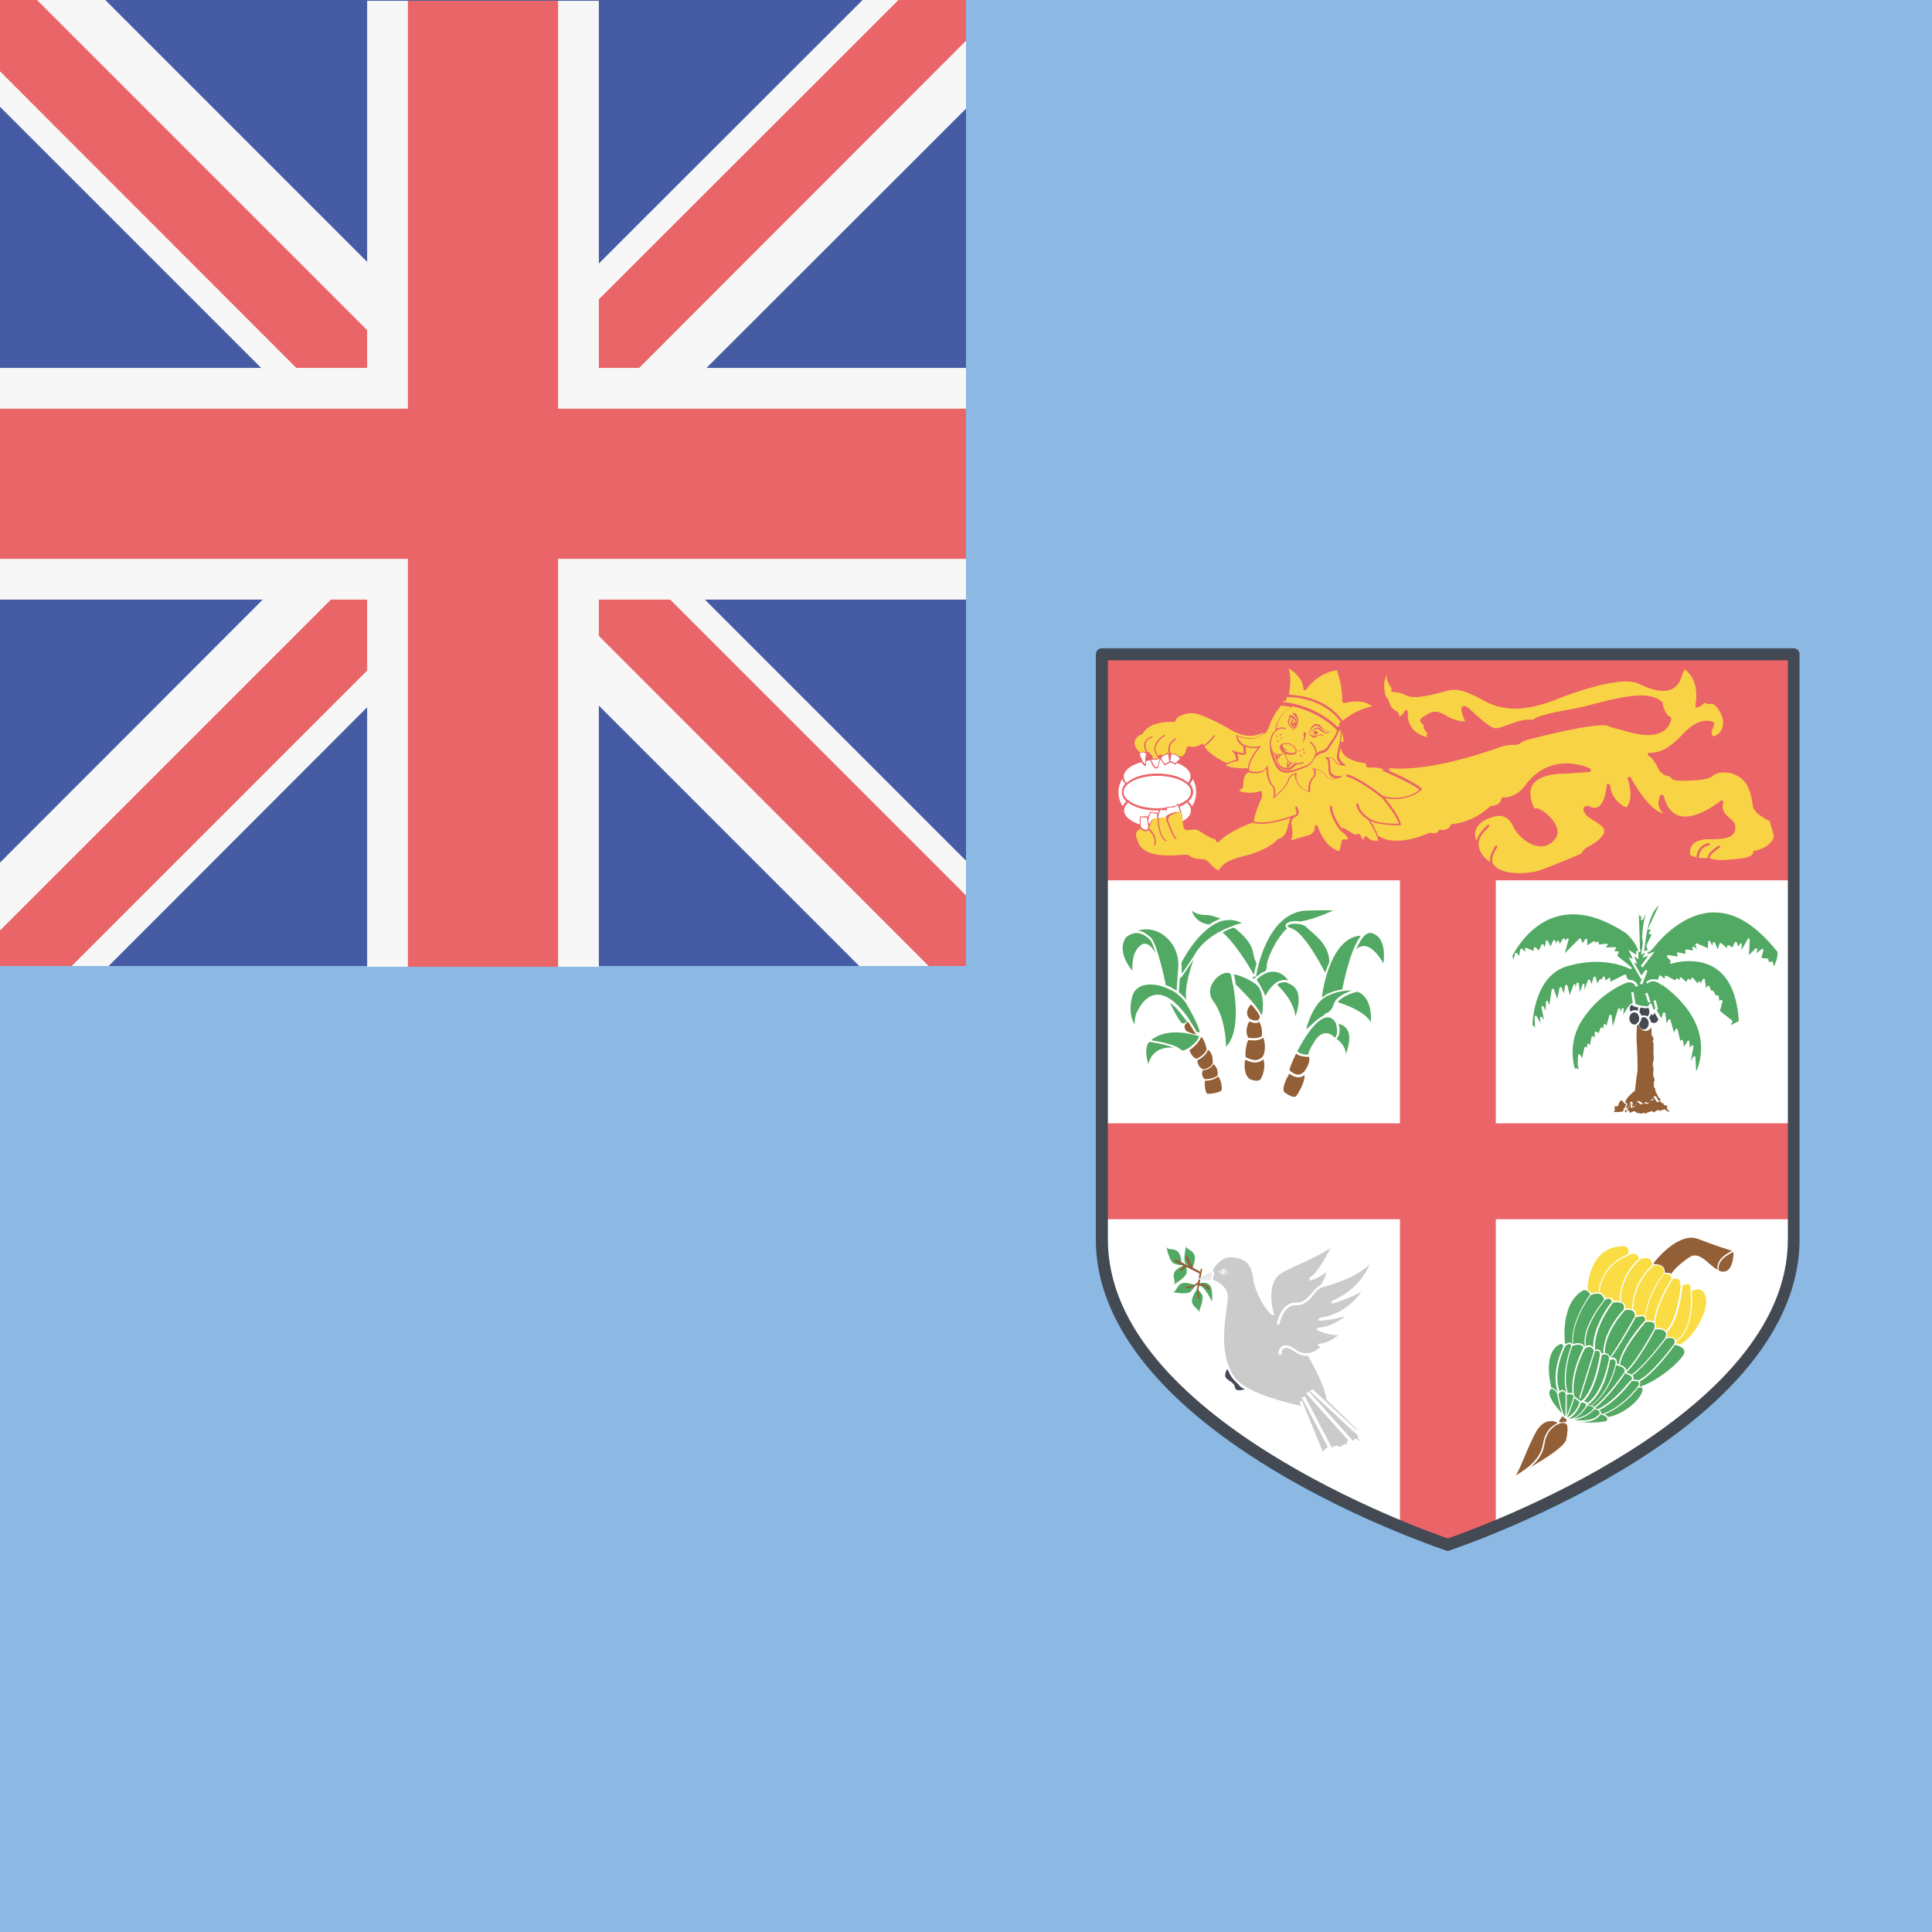 <?xml version="1.0" encoding="utf-8"?>
<!-- Generator: Adobe Illustrator 18.1.1, SVG Export Plug-In . SVG Version: 6.00 Build 0)  -->
<svg version="1.1" class="flag-fj" xmlns="http://www.w3.org/2000/svg" xmlns:xlink="http://www.w3.org/1999/xlink" x="0px" y="0px"
	 viewBox="0 0 512 512" style="enable-background:new 0 0 512 512;" xml:space="preserve">
<style type="text/css">
	.flag-fj .st0{fill:#8BB9E3;}
	.flag-fj .st1{fill:#FFFFFF;}
	.flag-fj .st2{fill:#EB6468;}
	.flag-fj .st3{fill:#F8D345;}
	.flag-fj .st4{fill:#52A963;}
	.flag-fj .st5{fill:#925F36;}
	.flag-fj .st6{fill:#434A54;}
	.flag-fj .st7{fill:#CCCBCB;}
	.flag-fj .st8{fill:#E8E8E8;}
	.flag-fj .st9{fill:#FADD45;}
	.flag-fj .st10{fill-rule:evenodd;clip-rule:evenodd;fill:#455BA4;}
	.flag-fj .st11{fill:#F8F7F7;}
	.flag-fj .st12{fill:#EA6568;}
	.flag-fj .st13{fill-rule:evenodd;clip-rule:evenodd;fill:#F8F7F7;}
	.flag-fj .st14{fill-rule:evenodd;clip-rule:evenodd;fill:#EA6568;}
</style>
<g>
	<polygon class="st0" points="512,512 0,512 0,255.2 241,241 255.2,0 512,0 	"/>
	<g id="coa_2_">
		<path class="st1" d="M292,173.4v155.1c0,50.7,91.7,80.9,91.7,80.9s91.7-30.1,91.7-80.9V173.4H292z"/>
		<polygon class="st2" points="396.4,297.7 396.4,233.3 475.4,233.3 475.4,173.4 292,173.4 292,233.3 371,233.3 371,297.7
			292,297.7 292,323.1 371,323.1 371,404.5 383.7,409.4 396.4,404.5 396.4,323.1 475.4,323.1 475.4,297.7 		"/>
		<path class="st1" d="M303.2,216.7c-0.3,0-0.6-0.1-0.8-0.1c-0.1,0.1-0.1,0.4-0.1,0.8c0.6,0.2,1.1,0.4,1.8,0.5
			c-0.1-0.5-0.2-1.1-0.3-1.3C303.6,216.7,303.4,216.7,303.2,216.7z"/>
		<path class="st1" d="M306.4,216.8c0.1,0,0.1,0,0.2,0v-1.2c-0.3,0.1-0.7,0-1.1-0.1c-0.2-0.1-0.3-0.1-0.4-0.1c-0.1,0.1-0.5,1-0.7,2
			l0.1,0.6c0.1,0,0.2,0,0.2,0.1C305.1,217,306,216.8,306.4,216.8z"/>
		<path class="st1" d="M312.7,215.2l-0.6-1.8c-0.5,0.6-1.5,0.7-2.2,0.7c-0.2,0-0.4,0-0.5,0c-0.2,0.2-0.3,1.2-0.3,2.1
			c1-0.9,2.5-1.1,3.3-1.1C312.6,215.2,312.7,215.2,312.7,215.2z"/>
		<path class="st1" d="M308.9,216.8l0.1-2.1c-0.1,0.1-0.3,0.1-0.5,0.1c-0.4,0-0.7-0.1-0.8-0.1c-0.2,0.1-0.5,1-0.7,2.1
			C307.8,216.5,308.5,216.5,308.9,216.8z"/>
		<g>
			<path class="st1" d="M314.8,208.2c-1.1,0.9-2.8,1.7-4.8,2.1c1.8,0.3,3.3,1,4.4,1.8c0.7-0.6,1.1-1.3,1.1-2.1
				C315.6,209.3,315.3,208.7,314.8,208.2z"/>
			<path class="st1" d="M316.1,206.4c-0.1,0.5-0.4,0.9-0.8,1.3c0.6,0.6,0.9,1.4,0.9,2.2c0,0.9-0.5,1.8-1.3,2.5
				c0.4,0.4,0.8,0.8,1,1.3c0.7-1.1,1.1-2.4,1.1-3.8C317,208.7,316.7,207.5,316.1,206.4z"/>
		</g>
		<g>
			<path class="st1" d="M298.6,208.2c-0.5,0.5-0.8,1.1-0.8,1.7c0,0.8,0.4,1.5,1.1,2.1c1.1-0.8,2.6-1.4,4.4-1.8
				C301.4,209.9,299.7,209.1,298.6,208.2z"/>
			<path class="st1" d="M297.3,209.9c0-0.8,0.3-1.5,0.9-2.2c-0.4-0.4-0.7-0.9-0.8-1.3c-0.6,1.1-1,2.2-1,3.5c0,1.4,0.4,2.6,1.1,3.8
				c0.2-0.5,0.5-0.9,1-1.3C297.7,211.7,297.3,210.8,297.3,209.9z"/>
		</g>
		<path class="st1" d="M308.7,202.4l1.1-0.6l-0.1-0.5c-0.6-0.1-1.3-0.2-1.9-0.2L308.7,202.4z"/>
		<path class="st1" d="M306.3,203.3l0.5-0.1c0.1-0.4,0.2-1.6,0.5-2.1l0,0c-0.3,0.1-0.8,0.3-1.4,0.3c-0.3,0-0.5,0-0.8-0.1
			C305.3,201.6,305.6,202.7,306.3,203.3z"/>
		<path class="st1" d="M302.7,201.5c0.2,0.3,0.4,0.7,0.8,1c0-0.3,0-0.7,0-1.1C303.2,201.3,302.9,201.4,302.7,201.5z"/>
		<path class="st1" d="M311.9,201.8c-0.5-0.2-1.1-0.3-1.7-0.5l-0.1,0.4c0.5,0,1,0.4,1.2,0.5L311.9,201.8z"/>
		<path class="st1" d="M303.8,216.6c-0.2,0.1-0.4,0.1-0.6,0.1c-0.3,0-0.6-0.1-0.8-0.1c-0.1,0.2-0.1,1.3,0,2.3
			c0.6,0.2,1.2,0.3,1.8,0.4C304.3,218.6,303.9,217.1,303.8,216.6z"/>
		<g>
			<path class="st1" d="M305,215.1c0.1,0,0.3,0.1,0.5,0.1c0.4,0.1,0.9,0.2,1.1,0.1c0,0,0.1,0,0.1,0c0,0,0.1,0.1,0.1,0.1v0.4
				c0.1-0.3,0.2-0.7,0.3-1c-0.1,0-0.3,0-0.4,0c-3.2,0-6-0.8-7.7-2.1c-0.7,0.6-1.1,1.3-1.1,2.1c0,1.5,1.7,2.9,4.2,3.7
				c-0.1-1-0.1-2.1,0.2-2.2c0,0,0.1,0,0.1,0c0,0,0.4,0.1,0.8,0.1c0.3,0,0.5-0.1,0.6-0.2c0,0,0.1,0,0.1,0c0,0,0.1,0,0.1,0.1
				c0,0,0.1,0.2,0.1,0.5C304.4,216,304.7,215.1,305,215.1z"/>
			<path class="st1" d="M306.7,210.5c-3,0-5.6,0.7-7.2,1.8c1.6,1.1,4.3,1.8,7.2,1.8c0.8,0,1.7-0.1,2.4-0.2c0-0.1,0.1-0.2,0.2-0.2
				c0,0,0.1,0,0.1,0c0,0,0.2,0,0.5,0c0.1,0,0.2,0,0.4,0c0.4-0.1,0.8-0.2,1.2-0.3c0.2-0.1,0.4-0.3,0.5-0.5c0,0,0.1-0.1,0.1-0.1
				c0.1,0,0.1,0,0.1,0.1l0.1,0.2c0.6-0.3,1.2-0.5,1.7-0.9C312.4,211.3,309.7,210.5,306.7,210.5z"/>
			<path class="st1" d="M313.1,215.3C313.1,215.3,313.1,215.2,313.1,215.3l-0.5-1.5c0.7-0.3,1.4-0.7,1.9-1.1
				c0.7,0.6,1.1,1.3,1.1,2.1c0,1.1-0.8,2.1-2.2,2.8C313.4,217.7,313.4,216.3,313.1,215.3z"/>
		</g>
		<path class="st1" d="M312.7,215.2l-0.6-1.8c-0.5,0.6-1.5,0.7-2.2,0.7c-0.2,0-0.4,0-0.5,0c-0.2,0.2-0.3,1.2-0.3,2.1
			c1-0.9,2.5-1.1,3.3-1.1C312.6,215.2,312.7,215.2,312.7,215.2z"/>
		<path class="st1" d="M308.9,216.8l0.1-2.1c-0.1,0.1-0.3,0.1-0.5,0.1c-0.4,0-0.7-0.1-0.8-0.1c-0.2,0.1-0.5,1-0.7,2.1
			C307.8,216.5,308.5,216.5,308.9,216.8z"/>
		<path class="st1" d="M306.4,216.8c0.1,0,0.1,0,0.2,0v-1.2c-0.3,0.1-0.7,0-1.1-0.1c-0.2-0.1-0.3-0.1-0.4-0.1c-0.1,0.1-0.5,1-0.7,2
			l0.2,1.1C304.9,217,305.9,216.8,306.4,216.8z"/>
		<g>
			<path class="st1" d="M309.4,214.1c0,0-0.1,0.1-0.1,0.2c0.5-0.1,0.9-0.2,1.3-0.3c-0.3,0-0.5,0-0.7,0
				C309.7,214.1,309.5,214.1,309.4,214.1z"/>
			<path class="st1" d="M311.5,213.9c0.2-0.1,0.5-0.2,0.7-0.2l-0.1-0.2C311.9,213.6,311.7,213.8,311.5,213.9z"/>
			<path class="st1" d="M306.7,205.6c-4.9,0-8.9,1.9-8.9,4.3s4,4.3,8.9,4.3c0.8,0,1.7-0.1,2.4-0.2c0-0.1,0.1-0.2,0.2-0.2
				c0,0,0.1,0,0.1,0c0,0,0.2,0,0.5,0c0.1,0,0.2,0,0.4,0c0.4-0.1,0.8-0.2,1.2-0.3c0.2-0.1,0.4-0.3,0.5-0.5c0,0,0.1-0.1,0.1-0.1
				c0.1,0,0.1,0,0.1,0.1l0.1,0.2c2-0.8,3.3-2,3.3-3.4C315.6,207.5,311.6,205.6,306.7,205.6z"/>
		</g>
		<g>
			<path class="st1" d="M306.7,205c3.5,0,6.5,0.9,8.1,2.4c0.5-0.5,0.7-1.1,0.7-1.7c0-1.4-1.4-2.7-3.6-3.5l-0.4,0.4c0,0-0.1,0-0.1,0
				c0,0-0.1,0-0.1,0c0,0-0.7-0.6-1.3-0.5l-1.3,0.7c0,0,0,0-0.1,0c0,0-0.1,0-0.1-0.1l-0.8-1.3c-0.1,0-0.2,0-0.3,0
				c-0.1,0.5-0.3,1.2-0.4,2c0,0.1,0,0.1-0.1,0.1l-0.6,0.2c0,0,0,0,0,0c0,0-0.1,0-0.1,0c-0.8-0.6-1.2-1.6-1.3-2.2
				c-0.4,0-0.8,0.1-1.2,0.2c0,0.6,0,1.2,0,1.2c0,0.1,0,0.1-0.1,0.1c0,0,0,0-0.1,0c0,0-0.1,0-0.1,0c-0.4-0.3-0.7-0.7-0.9-1
				c-2.8,0.7-4.7,2.2-4.7,3.8c0,0.6,0.3,1.2,0.7,1.7C300.3,205.9,303.3,205,306.7,205z"/>
		</g>
		<path class="st1" d="M306.3,203.3l0.5-0.1c0.1-0.4,0.2-1.6,0.5-2.1c-0.3,0.1-0.9,0.3-1.4,0.3c-0.3,0-0.5,0-0.8-0.1
			C305.3,201.6,305.6,202.7,306.3,203.3z"/>
		<path class="st1" d="M307.7,200.8l1,1.6l1.1-0.6l-0.2-1.9C309.4,199.9,308.7,200,307.7,200.8z"/>
		<path class="st1" d="M310.4,200l-0.2,1.7c0.5,0,1,0.4,1.2,0.5l1.3-1.1C311.5,199.6,310.6,199.9,310.4,200z"/>
		<path class="st1" d="M302.9,199.4c-0.3,0-0.5,0.1-0.8,0.3c0,0.3,0.3,1.7,1.4,2.7c0-0.6-0.1-1.9,0.3-2.7
			C303.6,199.7,303.3,199.4,302.9,199.4z"/>
		<path class="st1" d="M303.2,216.7c-0.3,0-0.6-0.1-0.8-0.1c-0.1,0.3-0.1,1.5,0,2.7c0.5,0.3,0.9,0.6,1.3,0.6c0.3,0,0.4-0.1,0.5-0.4
			c0.1-0.7-0.2-2.3-0.4-2.8C303.6,216.7,303.4,216.7,303.2,216.7z"/>
		<path class="st1" d="M307.6,214.7c-0.2,0.1-0.5,1-0.7,2.1c1-0.3,1.6-0.3,2,0l0.1-2.1c-0.1,0.1-0.3,0.1-0.5,0.1
			C308,214.8,307.7,214.7,307.6,214.7z"/>
		<path class="st1" d="M305,215.4c-0.1,0.1-0.5,1-0.7,2l0.2,1.1c0.4-1.5,1.4-1.6,1.9-1.6c0.1,0,0.1,0,0.2,0v-1.2
			c-0.3,0.1-0.7,0-1.1-0.1C305.3,215.4,305.1,215.4,305,215.4z"/>
		<path class="st1" d="M309.9,214.1c-0.2,0-0.4,0-0.5,0c-0.2,0.2-0.3,1.2-0.3,2.1c1-0.9,2.5-1.1,3.3-1.1c0.1,0,0.2,0,0.2,0l-0.6-1.8
			C311.6,214,310.6,214.1,309.9,214.1z"/>
		<path class="st3" d="M328,201.7l-0.2,0c-1.2,0.2-2.3,0.7-3,1.1c1.5,0.7,3.4,0.8,4.6,0.8c0.7,0,1.2,0,1.2,0c0,0,0.1,0,0.1,0
			c0.2-2.4,2.1-4.7,2.7-5.4c-1.3,0.1-2.4,0-3.3-0.3l0.1,1.9l-0.1,0.1c-0.4,0.3-1.4,0.1-2.3-0.2c0.3,0.6,0.4,1.2,0.4,1.5
			c0,0.1,0,0.2,0,0.2L328,201.7z"/>
		<path class="st3" d="M356.8,205.8L356.8,205.8l0.1-0.6c3,0.6,9.1,5.3,9.7,5.8c5.6,1.4,8.8-1.1,9.6-1.7c-2.7-2.1-9.2-4.7-9.2-4.8
			l-0.9-0.3c0,0,0.5-0.1,0.8-0.2c-1-0.4-1.9-0.6-2.7-0.6c0,0,0.1,0.1,0.1,0.1s-0.2-0.1-0.4-0.1c-0.2,0-0.4,0-0.5,0
			c-0.8,0-1.3,0-1.3-0.4l0-0.1c-0.1-0.1-0.1-0.1-0.1-0.3c0-0.1,0-0.2,0-0.3c-3.2-0.4-5.3-1.4-6.2-2.8c-0.1-0.2-0.2-0.4-0.2-0.5
			c-0.2-0.3-0.2-0.6-0.3-0.9c-0.1,0.3-0.1,0.6-0.2,0.9l-0.2,1c-0.3,1.4,1.4,2.5,1.4,2.5l0.5,0.4l-0.7,0c-0.1,0-2-0.1-2.5-1.3
			c-0.4-0.8-1.2-0.8-1.6-0.8c0.4,0.4,0.5,0.9,0.5,1.7l0.1,1.7c0.1,0.5,0.3,0.9,0.7,1.1c0.8,0.6,2.1,0.3,2.1,0.3l0.1,0.3
			c-0.1,0.1-3.3,1.4-4.2-0.3c-0.6-1.2-2.1-1.6-2.8-1.8c0.1,0.2,0.2,0.5,0.2,0.9c0,0.5-0.1,1.1-0.6,1.5c-0.8,0.8-0.9,2.2-0.9,3
			c0,0.3,0,0.5,0,0.5l0,0.3l-0.3-0.1c-3.2-1.2-3.7-3.2-3.7-4.3c0-0.2,0-0.3,0-0.4c-0.9,0.3-1.4,1-1.4,1c-0.9,2.8-3.9,5-4,5.1
			l-0.4,0.3l0.1-0.5c0,0,0.1-0.5,0.1-1c0-0.6-0.1-1.5-0.7-2c-1-1-1.3-3.6-1.3-4.4c-1.5,1.9-4.5,1.1-4.9,0.9c0,0,0,0,0,0l0,0.2
			c-0.4,0.2-0.7,0.5-0.9,1c-0.3,0.9-0.4,2-0.3,2.5c0,0.1,0,0.3-0.2,0.4c0,0,0,0,0,0l0,0.2l-0.2,0.1c-0.4,0.2-0.6,0.4-0.7,0.6
			c1,0.4,2,0.5,3,0.5c1.5,0,2.4-0.4,2.4-0.4c0.1-0.1,0.3-0.1,0.4,0c0.1,0.1,0.2,0.2,0.2,0.3c0.1,0.8,0.1,1.3-0.1,1.6
			c0,0.2-0.1,0.3-0.2,0.4c-0.1,0.2-0.2,0.5-0.3,0.7c-0.9,2.1-1.4,4-1.5,4.7c0,0,0,0,0,0c0,0.1,0,0.2,0,0.3
			c3.6,1.1,10.6-1.7,10.7-1.7l0.1,0c0,0,0.3,0,0.4-0.3c0.1-0.2,0.2-0.7-0.3-1.7l0.5-0.3c0.5,1,0.6,1.7,0.3,2.2
			c-0.2,0.4-0.6,0.5-0.8,0.6c-0.7,0.4-1,1-1,1.9c0.1,0.1,0.1,0.2,0.1,0.3c0,0.4,0.1,0.9,0.2,1.6c0.1,1-0.1,1.8-0.4,2.4l4.5-1.3
			c2-0.5,1.8-2.1,1.8-2.2c0-0.2,0.1-0.5,0.3-0.5c0.2-0.1,0.5,0.1,0.5,0.3c1.8,5.1,4.7,6.3,5.7,6.6c0.6-2,0.6-2.6,0.6-2.6
			c0-0.1,0-0.2,0.1-0.3c0.1-0.1,0.2-0.2,0.3-0.2l1.4-0.1c0,0,0,0,0,0c-0.3-0.9-1.1-1.5-1.6-1.9c-0.1-0.1-0.4-0.3-0.4-0.3l-0.1-0.1
			c-0.1-0.1-2.8-3.6-2.8-6.5h0.6c0,2.4,2.1,5.3,2.6,6c0.1-0.2,0.4-0.3,0.6-0.1l2.8,1.7l1-0.2c0.1,0,0.3,0,0.4,0.1
			c0.1,0.1,0.2,0.2,0.2,0.3c0,0.4,0.4,0.8,0.8,1.2l0.1-0.6c0-0.2,0.2-0.3,0.3-0.4c0.2,0,0.4,0,0.5,0.2c0.8,1.1,2.3,1.1,2.9,1
			c0-0.2-0.1-0.3-0.1-0.5c0,0,0-0.1,0-0.1c-0.7-2.2-2.3-4.6-2.6-5c-0.4-0.3-2.9-1.8-3.1-4.2l0.6,0c0.2,2.3,2.8,3.7,2.8,3.8l-0.1,0.1
			l0.1-0.1c1.7,1.5,6.6,1.5,7.9,1.5c-0.7-2.5-4.2-6.5-4.4-6.8C366.1,211.3,359.7,206.3,356.8,205.8z"/>
		<path class="st3" d="M355,192.3c0-0.1,0-0.2-0.1-0.3c0-0.2,0-0.4,0.2-0.5l0.2-0.2c-4.6-6.4-13-6.6-14.2-6.6c0,0,0,0.1-0.1,0.1
			l-0.1,0.6c0,0.1-0.1,0.3-0.2,0.3c-0.1,0.1-0.2,0.1-0.4,0l0,0c0,0-0.1,0-0.2,0.1c0,0.1-0.1,0.1-0.1,0.2c8.3,1,13.2,5.4,14.4,6.6
			l0.2,0c0.1-0.1,0.2-0.2,0.3-0.3C355,192.4,355,192.3,355,192.3z"/>
		<path class="st3" d="M355.8,191c3-2.5,6.3-3.5,7.8-3.8c-1-0.9-2.4-1.3-4.1-1.3c-1.7,0-3.2,0.4-3.2,0.4c-0.1,0-0.3,0-0.4-0.1
			c-0.1-0.1-0.2-0.2-0.2-0.4c0.1-3.3-1-7.1-1.4-8.2c-5.1,0.7-8.1,5-8.1,5.1c-0.1,0.2-0.3,0.2-0.5,0.2c-0.2-0.1-0.3-0.2-0.3-0.4
			c-0.1-2.6-2.4-4.5-3.9-5.4c0.8,2.4,0.3,5.7,0.1,6.7c0.1,0.1,0.1,0.2,0.1,0.3C343.9,184.2,351.5,184.9,355.8,191z"/>
		<path class="st3" d="M340.8,199.2L340.8,199.2L340.8,199.2c0.2,0.1,0.3,0.1,0.5,0.2l0,0c0.9,0.3,1.7,0.2,2-0.1
			c0.1-0.2,0.1-0.5-0.1-0.8c-1.2-2-3.1-1.2-3.2-1.2l0,0c0,0,0,0-0.1,0c0,0.4,0.1,1.2,1.5,1.6c0,0-0.9,0-1.4-0.2
			C340.2,198.9,340.5,199,340.8,199.2z"/>
		<path class="st3" d="M338.2,200.5l0-0.6c-0.1,0-0.3-0.1-0.4-0.2C337.9,200,338.1,200.2,338.2,200.5z"/>
		<path class="st3" d="M338.6,200.1L338.6,200.1c0,0.1,0,0.3,0,0.6c0.2-0.2,0.3-0.4,0.4-0.5C338.8,200.1,338.7,200.1,338.6,200.1z"
			/>
		<path class="st3" d="M341.3,202.8c0.2-0.3,0.5-0.6,0.6-0.8c-0.1-0.1-0.2-0.1-0.4-0.2c-0.1,0-0.1-0.1-0.2-0.1
			C341.4,202.1,341.3,202.5,341.3,202.8z"/>
		<path class="st3" d="M340.5,199.7c-0.3,0.1-0.6,0.2-0.9,0.3l-1.1,1.3c0.2,0.4,0.3,0.7,0.4,1c0.1,0.3,0.6,0.9,1.3,1.1
			c0.4,0.1,1.1,0.3,1.7-0.1l1-0.8c0.1-0.1,0.1-0.1,0.2-0.2c-0.3,0-0.5-0.1-0.8-0.1l-0.9,1.2l-0.1,0.2l-0.1,0c-0.1,0-0.3-0.1,0-2l0,0
			l0-0.1C340.6,200.8,340.5,200,340.5,199.7z"/>
		<path class="st3" d="M355.6,196.5L355.6,196.5L355.6,196.5C355.6,196.5,355.6,196.5,355.6,196.5c0.2,0,0.4,0.1,0.4,0.3l0,0
			c0.1-0.8-0.1-1.9-0.4-2.8c0,0.8-0.1,1.7-0.3,2.5C355.4,196.6,355.5,196.5,355.6,196.5z"/>
		<path class="st3" d="M333.7,195.2c-1.5,0.8-3.5,0.8-5.8-0.1c0.1,0.4,0.4,1.2,1.2,1.9c0.2,0.2,0.5,0.3,0.7,0.4l0.2,0l0,0.1
			c1,0.4,2.2,0.5,3.7,0.3l0.5-0.1l-0.3,0.4c0,0-2.7,3-2.9,5.6c0.1,0.1,0.1,0.1,0.1,0.2c0,0.1,0,0.3-0.1,0.4c0.4,0.1,3.6,0.9,4.7-1.1
			l0.3-0.5l0,0.6c0,0,0.1,3.5,1.2,4.6c0.6,0.6,0.8,1.5,0.8,2.3c0,0.3,0,0.5,0,0.7c0.7-0.6,2.8-2.4,3.5-4.7c0,0,0.6-1.1,1.9-1.3
			l0.3,0l-0.1,0.3c0,0-0.1,0.3-0.1,0.7c0,1,0.5,2.7,3.2,3.8c0-0.1,0-0.1,0-0.3c0-0.9,0.1-2.4,1-3.2c0.4-0.4,0.6-0.9,0.6-1.3
			c0-0.6-0.3-1-0.3-1.1l-0.2-0.3l0.4,0.1c0.1,0,2.5,0.5,3.3,2.1c0.5,0.9,1.7,0.7,2.7,0.5c-0.4,0-0.9-0.1-1.3-0.3
			c-0.4-0.3-0.7-0.8-0.8-1.4l-0.1-1.8c0-0.9-0.1-1.4-0.6-1.7l-0.3-0.2l0.4-0.1c0.6-0.1,1.8-0.1,2.3,0.9c0.3,0.6,1.1,0.9,1.6,1
			c-0.5-0.4-1.1-1.1-1.1-2c0-0.1,0-0.3,0-0.4l0.2-1.1c0.3-1.4,0.8-3.4,0.8-5.1c0-0.2,0-0.5,0-0.7l-0.6,0.7c-0.3,1.1-1,2-1.5,2.8
			l-0.7,1c-0.7,1.4-1.5,1.6-2.2,1.8c-0.6,0.2-1.2,0.4-1.8,1.2l-0.3,0.4c-1,1.6-1.2,1.9-5.1,3.2c-4.1,1.3-4.9-0.9-5.9-3.5l-0.2-0.5
			c-0.3-0.9-0.5-1.9-0.5-2.9c0-0.2,0-0.4,0-0.7c0-0.1,0-0.1,0-0.1l0,0c0.1-0.6,0.2-1.1,0.4-1.6c0-0.1,0.1-0.2,0.2-0.4c0,0,0,0,0,0
			c0.1-0.1,0.1-0.3,0.2-0.4c0,0,0.1-0.1,0.1-0.1c0-0.1,0.1-0.1,0.2-0.2c0.1-0.2,0.3-0.3,0.5-0.5c0,0,0,0,0,0
			c-0.1-0.1-0.1-0.2-0.1-0.3c0-0.8,0.8-2.5,1.6-3.6v0c0.7-0.9,1.9-1.8,2.6-2.2c-0.8-0.2-1.7-0.3-2.6-0.4l-0.1,0
			c-0.7,0.8-1.8,2.2-2.9,4.7c-0.1,0.3-0.3,1.4-1.2,2.5c0,0-0.1,0.1-0.1,0.1C334.8,194.4,334.3,194.9,333.7,195.2z"/>
		<path class="st3" d="M347.4,193.8c-0.2,0.1-0.4,0.2-0.5,0.3c0,0,0.7,1.2,1.6,0.9c0,0,0.1,0,0.1,0
			C347.7,194.8,347.5,194.1,347.4,193.8z"/>
		<path class="st3" d="M304.5,219.5L304.5,219.5c0.1,0.1,2.6,2.2,1.6,4.6l-0.3-0.1c0.1-0.3,0.2-0.7,0.2-1c0-1.6-1.4-2.8-1.6-3
			c-0.1,0.1-0.2,0.1-0.4,0.2c-0.1,0.1-0.2,0.1-0.4,0.1c-0.5,0-1.1-0.4-1.3-0.6c0,0-0.1-0.1-0.1-0.1c-0.3,0.2-0.5,0.3-0.7,0.5
			c-0.2,0.2-0.4,0.5-0.4,0.8c-0.2,0.8,0.2,1.4,0.2,1.4c0,0,0,0.1,0.1,0.1c0.6,2.9,3.2,4.3,8.3,4.3c0.9,0,1.8,0,2.6-0.1
			c0.6,0,1.1-0.1,1.6-0.1c0.8,0,1.2,0.1,1.4,0.3c0.7,0.7,2.4,0.9,3.6,0.9c0.7,0,1.3,0.6,2,1.4c0.6,0.6,1.3,1.3,1.9,1.5
			c0.1,0,0.1,0,0.1,0c0.1,0,0.1,0,0.4-0.4c0.5-0.8,1.6-2.2,6.2-3.3c6.7-1.6,9-4.3,9-4.4c0.1-0.1,0.2-0.1,0.3-0.2
			c1.9-0.4,2.4-2.7,2.6-3.8c0-0.1,0.1-0.2,0.2-0.3c0-0.6,0.2-1.1,0.5-1.5c-2.3,0.8-7.3,2.3-10.2,1.3c-0.5,0.2-6.3,2.3-8.9,5.1
			c-0.1,0.1-0.3,0.2-0.4,0.1c-0.2,0-0.3-0.2-0.3-0.3c0,0-0.2-0.6-0.6-0.6c-0.5,0-1.3-0.5-2.5-1.2c-0.7-0.5-1.6-1-2-1.2
			c-0.4-0.1-1-0.1-1.6,0c-0.3,0-0.6,0.1-0.8,0.1c-0.3,0-0.7,0-1-0.4c-0.2-0.3-0.3-0.9-0.4-2c-0.1-0.7-0.2-2-0.4-2.4
			c-0.1,0-0.1,0-0.2,0c0,0-0.1,0-0.1,0c-0.9,0.1-2.5,0.6-3,1.4c-0.2,0.3-0.2,0.6-0.1,1l0.3,0.7c0.6,1.6,1.3,3.5,1.9,3.8l-0.2,0.3
			c-0.7-0.4-1.4-2.2-2.1-4l-0.3-0.7c-0.1-0.2-0.1-0.3-0.1-0.5c0,0,0-0.1,0-0.1l0,0c0,0,0-0.2-0.1-0.3c0,0-0.1-0.1-0.2-0.1
			c-0.2,0-0.5-0.1-0.7-0.1c-0.2,0-0.4,0.1-0.6,0.1l0,0c-0.1,0-0.2,0.1-0.2,0.1c-0.3,0.3-0.2,0.7-0.2,0.7c0,0,0.2,4.4,2.1,5.2
			l-0.1,0.3c-2.1-0.9-2.3-5.3-2.3-5.5c0,0-0.1-0.4,0.1-0.7c0,0,0,0-0.1,0c0,0-0.1,0-0.2,0c-0.6,0-1.6,0.3-1.8,2.1
			c0,0.1-0.1,0.1-0.1,0.1S304.4,219.4,304.5,219.5z"/>
		<path class="st3" d="M350.1,199c0.7-0.2,1.4-0.4,2-1.6l0.7-1c0.6-0.8,1.3-1.8,1.5-2.9c-0.4-0.4-4.4-4.7-11.7-6.3
			c-0.5,0.3-2.1,1.3-2.8,2.3c-1,1.4-1.5,2.9-1.5,3.4c0,0,0,0.1,0,0.1c0,0,0.2,0,0.3,0c0,0,0,0,0.1,0c0.6-0.3,1.3-0.3,2,0l-0.1,0.3
			c-0.6-0.3-1.2-0.3-1.8,0c-1.1,0.5-1.6,1.9-1.6,1.9l0,0c-0.2,0.5-0.3,1.1-0.4,1.7c0,0.5,0.1,2,1,2.7c0.6,0.4,1.4,0.4,2.5,0
			c-0.6-0.3-1-0.8-1.1-1.4c0-0.1,0-0.1,0-0.2c0-0.3,0.1-0.7,0.6-0.9h0c0.1,0,2.3-0.9,3.6,1.3c0.4,0.6,0.2,1,0.1,1.2
			c-0.4,0.5-1.5,0.5-2.3,0.3c-0.1,0-0.3-0.1-0.4-0.1c0,0.3,0,1.2,0.7,1.8c0.1,0.1,0.2,0.1,0.2,0.2l0.6,0.3c0.8,0.2,1.8,0.2,3.1-0.1
			l0.1,0.3c-0.6,0.1-1.1,0.2-1.6,0.2l0,0.1c-0.3,0-0.4,0-0.7,0.4l-1,0.8c-0.5,0.4-1.2,0.4-2,0.1c-0.8-0.3-1.4-0.9-1.5-1.4
			c0-0.2-0.1-0.5-0.3-0.8l-0.1,0.1l0-0.4c-0.4-0.9-0.9-2-0.9-2l0,0l0.1,0c-0.1-0.1-0.2-0.3-0.3-0.5c0.1,0.4,0.2,0.8,0.3,1.2l0.2,0.5
			c1,2.6,1.7,4.5,5.5,3.3c3.8-1.2,4-1.4,4.9-3l0.1-0.2c1.3-2.1-1-3.9-1.1-3.9h0l0.2-0.3c0,0,1.9,1.4,1.6,3.3
			C349.2,199.3,349.6,199.1,350.1,199z M338.4,195.3c-0.1,0-0.2-0.1-0.2-0.2c0-0.1,0.1-0.2,0.2-0.2c0.1,0,0.2,0.1,0.2,0.2
			C338.6,195.3,338.5,195.3,338.4,195.3z M338.7,196.6c-0.1,0-0.2-0.1-0.2-0.2c0-0.1,0.1-0.2,0.2-0.2c0.1,0,0.2,0.1,0.2,0.2
			C339,196.5,338.9,196.6,338.7,196.6z M339.2,194.7c0-0.1,0.1-0.2,0.2-0.2c0.1,0,0.2,0.1,0.2,0.2c0,0.1-0.1,0.2-0.2,0.2
			C339.3,194.9,339.2,194.8,339.2,194.7z M339.6,195.8c-0.1,0-0.2-0.1-0.2-0.2c0-0.1,0.1-0.2,0.2-0.2c0.1,0,0.2,0.1,0.2,0.2
			C339.8,195.7,339.7,195.8,339.6,195.8z M339.9,196.9C339.9,196.9,339.9,196.9,339.9,196.9L339.9,196.9z M341.3,191.3L341.3,191.3
			c0-0.8,0.6-1.2,0.6-1.2l0.2,0.3c0,0-0.5,0.4-0.5,1c0,0.6,0.4,1.2,1.3,1.9c0.2-0.6,0.3-1,0.3-1.4c0,0.3-0.2,0.5-0.5,0.5
			c-0.1,0-0.1,0-0.1,0c0.1,0.1,0.3,0.2,0.5,0.3l-0.1,0.3c-0.5-0.2-0.8-0.5-0.9-0.9c-0.2-0.8,0.3-1.6,0.4-1.6l0.3,0.2
			c0,0-0.5,0.7-0.3,1.3c0,0.1,0.1,0.1,0.1,0.2c0-0.1,0-0.2,0-0.2c0-0.3,0.1-0.6,0.3-0.6c0.3,0,0.5,0.2,0.5,0.4
			c-0.1-1.8-1.8-1.8-1.8-1.8c-0.2-0.2,0.1-0.4,0.1-0.4s1.1-0.3,1.7,0.9c0.7,1.3-0.4,3-0.4,3c0-0.1,0-0.1,0.1-0.2l-0.2,0.2
			C341.8,192.7,341.3,192,341.3,191.3z M344,191.3c-0.1,1.6-1.4,2.5-1.4,2.5c2.6-3.1-0.1-4.7-0.1-4.7
			C343.1,188.4,344.2,189.7,344,191.3z M344.4,199.2c-0.1,0-0.2-0.1-0.2-0.2c0-0.1,0.1-0.2,0.2-0.2c0.1,0,0.2,0.1,0.2,0.2
			C344.6,199.1,344.5,199.2,344.4,199.2z M344.7,200.5c-0.1,0-0.2-0.1-0.2-0.2c0-0.1,0.1-0.2,0.2-0.2c0.1,0,0.2,0.1,0.2,0.2
			C344.9,200.4,344.9,200.5,344.7,200.5z M345.2,198.6c0-0.1,0.1-0.2,0.2-0.2c0.1,0,0.2,0.1,0.2,0.2c0,0.1-0.1,0.2-0.2,0.2
			C345.2,198.8,345.2,198.7,345.2,198.6z M345.6,199.6c-0.1,0-0.2-0.1-0.2-0.2c0-0.1,0.1-0.2,0.2-0.2c0.1,0,0.2,0.1,0.2,0.2
			C345.8,199.5,345.7,199.6,345.6,199.6z M345.6,196.2c-0.8,1.2-0.7,1.2-0.7,1.2s0.9-1.7,0.6-2.4c-0.3-0.7,0.4-1.1,0.4-1.1v0l0,0
			l0,0c0,0,0.1,0.2,0.1,0.6c0.1-0.1,0.2-0.2,0.4-0.3c0.3-0.3,0.7-0.7,1-1.3c0.8-1.4,2.1-1.2,2.7-0.4c0.6,0.8,1.9,1.6,2.7,1.1l0,0.1
			c-0.8,0.3-1,0.2-2.1-0.4c-1.1-0.6-1.8-1.6-2.9-0.4c-0.5,0.5-1,1-1.4,1.3c-0.1,0.1-0.2,0.2-0.3,0.3
			C346,194.9,346,195.5,345.6,196.2z M348.1,195.5c-0.7-0.2-1.3-1.3-1.3-1.3c-0.4,0.2-0.6,0.4-0.6,0.4s0.5-0.4,1.1-0.8c0,0,0,0,0,0
			s0,0,0,0c0.5-0.3,1-0.7,1.4-0.9c0.9-0.4,1.4,0.3,2.1,0.9c0.7,0.6,1.3,0.3,1.7,0.1c0,0,0,0.1-0.7,0.4c-0.7,0.3-1.9-0.7-2.4-1.1
			c-0.3-0.2-1.2,0.2-2,0.7c0.1,0.3,0.6,1.1,1.7,1c0.6-0.2,1-0.5,1.4-0.1c0.6,0.4-0.1,0.2-0.1,0.2c-0.4-0.3-0.9-0.1-1.3,0.1l0,0
			c0,0,0,0,0,0C348.8,195.3,348.5,195.5,348.1,195.5z M348.8,194.6c-0.4,0-0.7-0.1-0.7-0.6c0-0.4,1-0.3,1.1,0
			C349.3,194.4,349.2,194.6,348.8,194.6z"/>
		<g>
			<path class="st3" d="M331.3,195c-1.5,0-3.2-0.5-5-1.5c-0.1-0.1-7.9-4.7-10.6-4.5c-2.2,0.1-3.6,1-4,1.5c-0.1,0.1-0.1,0.2-0.1,0.2
				c0,0.1,0,0.3-0.1,0.4c-0.1,0.1-0.2,0.2-0.4,0.2c0,0-0.3,0-0.8,0c-1.7,0-5.8,0.3-7.4,3c-0.1,0.1-0.1,0.2-0.2,0.2c0,0-1.8,0.7-2,2
				c-0.2,0.9,0.3,1.9,1.5,3l0,0c0.1-0.1,0.3-0.2,0.6-0.3c0.3,0,0.6,0,0.9,0.2c0,0,0,0,0,0c-0.2-0.5-0.5-1.2-0.5-1.9
				c0-0.3,0-0.6,0.2-0.9c0.3-0.7,1-1.2,2-1.5l0.1,0.3c-0.9,0.2-1.5,0.6-1.8,1.3c-0.3,0.8,0,1.8,0.3,2.5c0,0,0,0,0.1,0
				c0.3,0,0.6,0.3,0.6,0.4c0,0,0.2,0.3,0.5,0.5c0.1,0.1,0.2,0.2,0.2,0.3c0,0.1,0.1,0.4,0.2,0.7c0.1,0,0.2,0,0.3,0
				c0.3,0,0.6-0.1,0.9-0.1c0-0.1,0.1-0.2,0.1-0.3c-0.2-0.2-0.4-0.4-0.5-0.7c-0.4-0.7-0.6-1.4-0.4-2.2c0.4-1.8,2.5-3,2.5-3.1l0.2,0.3
				c0,0-2,1.2-2.4,2.9c-0.2,0.7,0,1.3,0.3,1.9c0.1,0.2,0.2,0.4,0.4,0.5c0.1-0.2,0.3-0.3,0.5-0.3l0.2,0c0.2,0,0.3,0.1,0.4,0.3
				c0,0,0,0,0,0c0.3-0.2,0.6-0.4,0.8-0.5c0.2-0.2,0.5-0.3,0.7-0.3l0.3,0.2c-0.2-0.3-0.4-0.8-0.3-1.5c0.1-0.9,0.7-1.8,1.9-2.6
				l0.2,0.3c-1.1,0.7-1.6,1.6-1.7,2.4c0,0.1,0,0.2,0,0.2c0,0.7,0.3,1.2,0.4,1.3c0.1,0,0.3-0.1,0.5-0.1c0.4,0,1,0.2,1.7,0.9l0,0
				c0.1-0.1,0.3-0.2,0.5-0.2c0.8,0.1,1.2-1.5,1.4-2.2c0-0.1,0.1-0.2,0.2-0.3c0.1-0.1,0.2-0.1,0.4-0.1c1,0.3,2.1,0.1,3.3-0.6
				c0.1-0.1,0.3-0.1,0.4,0c0.1,0.1,0.2,0.2,0.3,0.3c1.5-1.1,2.6-2.7,2.6-2.7l0.3,0.2c-0.1,0.1-1.1,1.7-2.8,2.8
				c0.8,1.7,4,3.5,5.4,4.2l0.1,0c0.2,0,0.4,0.1,0.4,0.3c0.7-0.4,1.5-0.7,2.5-0.9c0-0.4-0.1-1.1-0.6-1.8l-0.6-0.8l0.9,0.3
				c0.9,0.3,1.9,0.5,2.3,0.5c0-0.3-0.1-1.4-0.1-1.8c-0.2-0.1-0.4-0.2-0.5-0.3c-1.3-1-1.4-2.3-1.4-2.4l0-0.3l0.3,0.1
				c2.4,0.9,4.3,1,5.8,0.2c0.5-0.3,0.9-0.6,1.2-1C334.1,194.4,333,195,331.3,195z"/>
		</g>
		<path class="st4" d="M342.4,261.1c-0.6-0.4-1.2-0.6-1.6-0.8c-0.2,0-0.3,0-0.5,0c-0.6,0-1.2,0.2-1.7,0.5c0,0.1,0,0.2,0,0.3
			c0.6,0.6,4.4,4.3,4.7,8.3C344.2,266.8,345,262.7,342.4,261.1z"/>
		<path class="st5" d="M334,267.7c0,0-0.6-0.6-1.2-1.1c0.7,0.9,1.2,1.7,1.5,2.3C334.3,268.5,334.3,268.1,334,267.7z"/>
		<path class="st4" d="M319.8,242.5c-2.1,0-3.3-0.6-4-1.2c0.5,1.4,1.7,3.4,4.7,3.7c0.9-0.6,1.9-1.2,3-1.5
			C322.1,242.9,320.8,242.5,319.8,242.5z"/>
		<path class="st4" d="M324.7,243.9c-1.3,0.2-2.6,0.8-3.7,1.6c0.8,0.2,1.6,0.7,2.4,1.3c1.2-0.7,2.5-1.2,3.5-1.5
			C326.1,244.7,325.4,244.3,324.7,243.9z"/>
		<polygon class="st4" points="332.6,259.6 332.6,259.6 332.6,259.6 		"/>
		<g>
			<path class="st4" d="M332.3,258.3c0.1-0.5,0.3-1.6,0.7-3c-0.4-0.6-0.7-1.7-1-3.2c-0.4-2.1-2.5-4.4-5-6.3c-0.9,0.3-1.9,0.7-3,1.3
				C327.5,250.2,330.9,255.9,332.3,258.3C332.3,258.4,332.3,258.3,332.3,258.3z"/>
		</g>
		<path class="st4" d="M340.4,259.7c0.3,0,0.7,0,1,0.1c-0.7-0.9-2-2.3-4-2.3c-1.4,0-2.9,0.7-4.4,2.1c0.2,0.3,0.7,1,1.1,1.8
			c0.1,0.1,0.1,0.2,0.2,0.4c0.4,0.7,0.8,1.5,1,2.2C336.1,262.5,337.8,259.7,340.4,259.7z"/>
		<path class="st4" d="M333.9,262.2c-0.1-0.2-0.2-0.4-0.3-0.5c-0.2-0.3-0.4-0.6-0.7-0.8c-2.4-1.8-4.9-2.5-5.9-2.7c0,0,0,0,0,0
			c0,0,0,0,0,0c0.1,0.3,0.3,1.3,0.5,2.7c1,1,6.1,6,6.9,8.2c0.2-0.8,0.4-2.5,0.2-4.2C334.5,264,334.3,263,333.9,262.2z"/>
		<path class="st4" d="M326.8,261.1c0,0-0.1-0.1-0.1-0.2l-0.5-2.7c-0.3-0.3-0.6-0.4-1-0.4c-1.4,0-3.2,1.3-4,3
			c-0.8,1.5-0.7,3.2,0.4,4.6c2.9,4,3.3,10,3.3,12C328.4,273.9,327.6,265.6,326.8,261.1C326.9,261.1,326.9,261.1,326.8,261.1z"/>
		<path class="st5" d="M314.7,277.7c0,0,0,0.1,0,0.2c0.1-0.1,0.2-0.1,0.4-0.2C314.9,277.7,314.8,277.7,314.7,277.7z"/>
		<path class="st4" d="M317.1,275.9c0.4-0.5,0.6-1,0.7-1.3c-0.7-0.2-3.3-1-6.2-1c-2.7,0-4.9,0.7-6.5,2c1.9,0.3,7.1,1.2,8,2.6
			c0.1,0.1,0.2,0.2,0.4,0.2C314.3,278.3,316,277.2,317.1,275.9z"/>
		<g>
			<path class="st4" d="M304.6,276.1c-0.1,0.1-0.3,0.3-0.4,0.5c-0.8,1.5-0.3,4,0.1,5.4c1-3.8,4.1-4.4,5.9-4.4c0.3,0,0.7,0,1,0.1
				C309.6,277,306.7,276.4,304.6,276.1z"/>
			<path class="st4" d="M307.4,275.3c-0.6,0-1.1,0.1-1.7,0.2c-0.2,0-0.3,0.1-0.5,0.2c2,0.3,6.6,1.2,7.6,2.4c0.2,0.1,0.4,0.1,0.5,0.2
				C311.5,276.2,309.5,275.3,307.4,275.3z"/>
		</g>
		<path class="st4" d="M310.1,265.8c1.2,2.6,2.7,5.2,3.2,5.4c0.5,0.1,1-0.2,1.3-0.4C313.6,269.4,311.5,266.6,310.1,265.8z"/>
		<path class="st4" d="M304.7,249c-2.1-2.1-4.2-2.3-6.3-0.6c-2.3,3.3,0.4,7.3,1.7,8.9c-0.1-1.7,0-5.2,2.2-6.8
			c0.4-0.3,0.7-0.4,1.1-0.4c1.1,0,2,1.1,2.8,2.4C305.7,250.8,305.2,249.4,304.7,249z"/>
		<path class="st5" d="M317.4,273.5c-0.3-1.2-1.4-3.6-1.9-3.2c-0.1,0-0.1,0.1-0.2,0.1c1,1.5,1.7,2.7,1.8,3
			C317.2,273.4,317.3,273.5,317.4,273.5z"/>
		<path class="st5" d="M313.9,271.9c0,0,0,1.2,0.8,1.5c1.9,0.8,2.3,0.7,2.4,0.6c-0.2-0.1-0.4-0.2-0.4-0.3c0,0-0.1-0.1-0.1-0.1
			c0,0-0.7-1.2-1.7-2.8C314.5,271.1,314.1,271.3,313.9,271.9z"/>
		<path class="st4" d="M311.9,262.3l0.1-1.1C312,261.6,312,262,311.9,262.3z"/>
		<path class="st4" d="M315.4,254.8c-1,0.8-1.7,1.9-2.2,3l0,0.2L315.4,254.8z"/>
		<path class="st4" d="M314.4,265c-0.6-3.1,1-8.1,1.9-10.7l-3.2,4.7c-0.1,0.1-0.1,0.1-0.2,0.1c0,0-0.1,0-0.1,0c0,0,0,0-0.1-0.1
			l-0.3,3.9C313.2,263.7,313.9,264.3,314.4,265z"/>
		<path class="st4" d="M313.1,255.1l0.1,2.9l3.1-4.5c3-5.9,10.4-8.3,12.8-8.9c-1.1-0.5-2.1-0.8-3.2-0.8
			C318.9,243.8,313.6,254.2,313.1,255.1z"/>
		<g>
			<path class="st4" d="M310.2,262.3l1.7,1.5l0-0.5C311.3,263,310.8,262.6,310.2,262.3z"/>
			<path class="st4" d="M308.9,260.8c0,0.1,0,0.2-0.1,0.2c1.1,0.4,2.1,0.9,3,1.6l0.4-5.6c0-0.1,1-5.7-4-9.3
				c-2.5-1.7-4.9-1.6-6.7-1.1c1.2,0.1,2.3,0.8,3.5,1.9C306.6,250,308.7,259.7,308.9,260.8z"/>
		</g>
		<path class="st4" d="M317.2,273.4c0.2,0.1,0.6,0.3,0.7,0.2c0.1-0.2-0.3-2.1-3.5-7.6c-1.7-2.8-5.9-5.1-9.5-5.1
			c-1.5,0-4.2,0.4-4.9,3.4c-0.9,3.6-0.1,5.9,0.7,7.2c-0.1-1.4,0.4-3,0.5-3.1c1.5-3.2,3.4-4.8,5.6-4.8
			C311.8,263.6,316.7,272.5,317.2,273.4z"/>
		<path class="st4" d="M357.1,273c-0.5-0.9-1.3-1.4-2.4-1.7c0.3,0.8,0.6,2.4-0.2,3.6c-0.1,0.1-0.2,0.3-0.3,0.4
			c0.7,0.5,2.3,1.8,2.5,4C357.3,277.6,358.1,274.8,357.1,273z"/>
		<path class="st4" d="M359.8,262.8c-0.6,0.1-4,1-5.3,2.8c1.4,0.4,7.1,2.3,8.8,5.3C363.4,268.6,363.3,264.4,359.8,262.8z"/>
		<path class="st4" d="M363.6,247.3c-0.5-0.1-1-0.1-1.4,0.2c-1,0.6-2,2.2-2.8,4.1c0.6-0.6,1.3-0.9,2-0.9c0,0,0,0,0,0
			c2.3,0,4.4,3.1,5.2,4.6C366.9,253.4,367.2,248.4,363.6,247.3z"/>
		<g>
			<path class="st4" d="M351.4,263.6c1.5-0.8,3-1.2,4.3-1.4c0.4-1.9,1.1-5.1,2.1-8.2c0.1-0.4,0.1-0.5,0.2-0.6c0.7-2.1,1.6-4,2.6-5.3
				l-0.6-0.1c-7.2,1.2-9.3,13.2-9.7,16.3C350.7,264.1,351.1,263.8,351.4,263.6z"/>
			<path class="st4" d="M355.6,262.8c-1.2,0.2-2.5,0.6-3.9,1.3c-0.2,0.1-0.3,0.2-0.5,0.3l4.2-1C355.5,263.3,355.5,263.1,355.6,262.8
				z"/>
		</g>
		<path class="st4" d="M352.3,255c-0.1-4.1-2.8-6.4-5-8.3c-0.4-0.3-0.7-0.6-1.1-1c-0.6-0.6-1.7-0.9-2.9-0.9c-1.3,0-2.1,0.4-2.1,0.6
			c0,0,0.2,0.3,1,0.6c3.3,1,7.8,9.5,9,11.8C351.5,256.8,351.9,255.9,352.3,255z"/>
		<path class="st4" d="M350.5,269.3l0.8-0.7c0,0,0.1-0.1,0.2-0.1c0,0,1.3-0.2,2-2.5c0.6-1.8,3.1-2.9,4.7-3.5c-0.1,0-0.2,0-0.4,0
			c-1.5,0-3.8,0.3-6.2,1.5c-3.3,1.7-4.9,6.8-5.5,8.8l1.2-1C348.4,270.8,349.4,269.8,350.5,269.3z"/>
		<path class="st4" d="M354,271.1c-0.6-1-1.3-1.5-2.2-1.5c-2.8,0-6.4,5.8-8,9c0.5,0.6,1.7,0.9,2.9,0.9c0-0.4,0.3-1.4,1.7-3.6
			c0.9-1.4,1.9-2.1,3-2.1c1.1,0,2,0.8,2.4,1.2C354.9,273.8,354,271.1,354,271.1z"/>
		<g>
			<path class="st5" d="M331.2,266.6c0,0,0,0.1-0.1,0.1c-0.1,0.1-1.4,1.9,0.1,3.3c0.5,0.3,2.1,0.8,2.4,0.1l0,0c0,0,0,0,0,0
				c0,0,0.1-0.3,0.3-0.6c0,0,0,0,0,0c-0.1-0.7-1-1.8-2.1-3.1c-0.1-0.1-0.3-0.1-0.4-0.1C331.4,266.3,331.2,266.3,331.2,266.6z"/>
			<path class="st5" d="M334.5,274.5C334.5,274.5,334.5,274.4,334.5,274.5c-0.1-0.2-0.1-0.2-0.1-0.3c0,0,0.3-1.6-0.7-3.5l-0.3,0.3
				c-0.8,0.3-1.8-0.1-2.3-0.3c-0.4,0.6-1.3,2.6-0.3,4.3C331.4,275.1,333.5,275.4,334.5,274.5z"/>
			<path class="st5" d="M330.8,275.6c-0.3,0.6-0.9,2.5-0.7,4.5c0.5,0.3,3,1.8,4.6-0.2l0,0c0.2-0.3,1-2.3,0.1-4.9
				C333.5,276,331.5,275.7,330.8,275.6z"/>
			<path class="st5" d="M333,286.4c0.4,0,0.7-0.1,1-0.3c0,0,1.7-2.6,0.8-5.4c-1.7,1.6-3.9,0.6-4.8,0.1c-0.2,1-0.5,3.7,1.1,5.1
				C331.2,286,332.2,286.4,333,286.4z"/>
		</g>
		<g>
			<path class="st5" d="M320.1,278.2c-0.4,1.5-2.2,2.5-2.8,2.8c0,0.3,0.2,1.8,1.4,2.3c0,0,0.1,0,0.1,0.1c0.6-0.1,2.1-0.4,2.6-1.6
				c0-0.1-0.1-0.1,0-0.2C321.3,281.5,321.7,279.2,320.1,278.2z"/>
			<path class="st5" d="M319.3,286c0.7,0,2.6-0.1,3.4-1.1c0,0,0-0.1,0-0.1c0-0.1,0.2-1.7-1.1-2.8c-0.6,1.2-2.2,1.6-2.8,1.6
				C318.7,283.8,318.1,285.1,319.3,286C319.2,286,319.2,286,319.3,286z"/>
			<path class="st5" d="M323.7,289c0.1-0.4,0.3-2.1-0.9-3.8c-0.9,1.1-2.8,1.2-3.5,1.2c-0.1,0.9,0,3,0.7,3.5
				C320.9,289.9,322.9,289.6,323.7,289z"/>
			<path class="st5" d="M315.2,278.3c0.3,0.8,0.9,2,1.9,2.3c0,0,0,0,0,0c0.6-0.3,2.4-1.2,2.7-2.7c0,0-0.1-0.1-0.1-0.1
				c0,0-0.3-1.9-1.3-3c-0.1,0.1-0.1,0.2-0.2,0.2c-0.1,0.4-0.4,0.8-0.7,1.2C316.9,277,316,277.8,315.2,278.3z"/>
		</g>
		<g>
			<path class="st5" d="M343.5,290.5c0.3-0.4,2.4-3.6,2.2-5.6c-0.5,0.4-1,0.6-1.5,0.6c-1.1,0-2.1-0.6-2.5-1c-0.7,1.2-2,3.6-1.4,4.9
				c0.3,0.2,1.7,1.3,2.8,1.3C343.2,290.6,343.4,290.6,343.5,290.5z"/>
			<path class="st5" d="M346.9,280.1c-0.7,0-2.6-0.1-3.4-0.9c-1.1,2.2-1.9,4.2-1.7,4.5c0.1,0.1,1.2,1.1,2.3,1.1c0.5,0,1-0.3,1.5-0.8
				l0,0C345.7,283.9,347.4,281.7,346.9,280.1z"/>
		</g>
		<g id="palm_1_">
			<path class="st5" d="M435.6,272.8c0.7,0,1.3-0.7,1.3-1.6c0-0.9-0.6-1.6-1.3-1.6c-0.2,0-0.4,0.1-0.6,0.2c0,0.7-0.3,1.2-0.7,1.6
				C434.5,272.2,435,272.8,435.6,272.8z"/>
			<path class="st5" d="M437.2,270c0-0.1,0-0.2,0-0.2l-0.2-0.1C437.1,269.9,437.1,269.9,437.2,270z"/>
			<path class="st5" d="M430.7,292.5c-0.1,0-0.3-0.1-0.4-0.3c-0.3,0.7-0.5,1.2-0.5,1.5c0,0,0,0.1,0,0.1l0.8-0.1c0,0,0,0,0-0.1
				c0-0.1,0-0.2,0-0.3c0-0.2,0.1-0.2,0.2-0.3c0.1,0,0.1-0.1,0.1-0.2C430.9,292.6,430.9,292.6,430.7,292.5z"/>
			<g>
				<path class="st5" d="M432.6,294.2c0.1-0.1,0.3-0.1,0.4,0c0,0,0.1,0,0.1,0l0.5,0c0.1,0,0.2,0,0.3,0c0.2,0,0.4-0.2,0.6-0.4
					c0.1-0.1,0.2-0.2,0.3-0.3c0.3-0.3,0.6-0.4,1-0.4c0.2,0,0.4,0.1,0.6,0.2c0.2,0.1,0.3,0.2,0.5,0.2l0.1,0c0.2,0,0.3,0.1,0.5-0.2
					c0.1-0.1,0.1-0.2,0.2-0.3c0.1-0.1,0.1-0.2,0.2-0.3c0,0,0.1-0.1,0.1-0.1l0.9-0.1c0,0,0.1,0,0.1,0l0,0c0.1,0.1,0.3,0.1,0.4,0.1
					l0.1,0c0.2,0,0.4,0,0.6,0c0.1,0,0.1,0.1,0.2,0.1c0,0,0,0,0,0c0,0,0-0.1,0-0.1c0-0.1,0-0.1,0.1-0.1l0-0.1c0-0.1,0-0.1,0-0.2
					c-0.1,0-0.2-0.1-0.3-0.2c0,0,0-0.1-0.1-0.1c0-0.1-0.1-0.1-0.1-0.1c0,0-0.1,0.1-0.2,0.1c-0.1,0.1-0.3,0.2-0.5,0.2
					c-0.2-0.1-0.3-0.3-0.5-0.6c-0.1-0.1-0.1-0.2-0.2-0.3l0-0.1c-0.1-0.2-0.2-0.3-0.3-0.3c0,0.1,0,0.2,0,0.3c0,0.1,0,0.3-0.1,0.4
					c-0.1,0.2-0.3,0.1-0.5,0.1c0,0-0.1,0-0.1,0c-0.1,0-0.1,0-0.2,0.2l-0.1,0.1c-0.2,0.4-0.4,0.7-0.9,0.6c-0.1,0-0.2-0.1-0.3-0.1
					c-0.1,0-0.1-0.1-0.2-0.1c-0.1,0-0.1,0.1-0.2,0.1c-0.1,0.1-0.2,0.2-0.4,0.2c-0.2,0-0.4,0-0.6,0c-0.1-0.1-0.2-0.2-0.3-0.3
					c-0.1-0.1-0.1-0.1-0.2-0.2l0,0c0,0-0.1,0-0.1,0c0,0-0.1,0-0.1-0.1c0,0-0.1,0-0.1-0.1c0,0,0,0,0,0c0,0,0,0.1,0,0.1l0,0.1
					c0,0.1,0,0.1-0.1,0.2c0,0.1-0.1,0.2-0.1,0.4c-0.1,0.2-0.2,0.4-0.3,0.5c-0.2,0.2-0.3,0.2-0.4,0.2c0,0-0.1,0-0.1,0
					c0,0-0.1,0-0.1,0.1c-0.1,0.1-0.2,0.1-0.4,0.1c-0.1-0.1-0.2-0.2-0.2-0.3c-0.1-0.2,0-0.5,0-0.7c0-0.1,0.1-0.3,0-0.3c0,0,0,0-0.1,0
					c-0.1,0-0.2,0-0.2,0.2c0,0.1,0,0.2,0,0.3c0,0.1,0,0.2,0,0.3c0,0.2-0.2,0.4-0.3,0.6c-0.1,0.2-0.3,0.4-0.3,0.5c0,0,0.1,0,0.1,0
					c0.1-0.1,0.2-0.1,0.3-0.1c0.1,0.1,0.2,0.2,0.2,0.4c0,0.1,0,0.1,0.1,0.2c0,0,0.2-0.1,0.3-0.1c0.1,0,0.1-0.1,0.2-0.1c0,0,0,0,0,0
					C432.5,294.4,432.5,294.3,432.6,294.2z"/>
				<rect x="432" y="295.1" class="st5" width="0" height="0"/>
				<path class="st5" d="M431,294.5c-0.1-0.2,0-0.4,0.1-0.6l-0.4,0.3c0,0.1-0.1,0.2-0.1,0.2c0,0-0.1,0-0.1,0.1
					c0.1,0,0.2,0.1,0.3,0.2c0,0,0.1,0.1,0.2,0.1c0,0,0,0,0,0c0,0,0.1-0.1,0.1-0.1C431.1,294.6,431.1,294.6,431,294.5z"/>
				<path class="st5" d="M430.8,292.2c0.2,0.1,0.5,0.1,0.4,0.7c0,0.2-0.2,0.3-0.2,0.4c-0.1,0-0.1,0-0.1,0.1c0,0,0,0.1,0,0.2
					c0,0,0,0,0,0l0.3,0c0.1,0,0.1,0,0.2,0.1l0,0c0.1-0.2,0.2-0.4,0.3-0.5c0-0.1,0-0.2,0-0.3c0-0.1,0-0.3,0.1-0.5
					c0.1-0.3,0.3-0.3,0.4-0.4c0.1,0,0.3-0.1,0.4,0.1c0.1,0.1,0.1,0.4,0,0.6c0,0.2-0.1,0.4,0,0.6c0,0.1,0,0.1,0,0.1
					c0,0,0.1-0.1,0.1-0.1c0.1,0,0.1-0.1,0.2-0.1c0.1,0,0.1,0,0.2,0c0.1,0,0.1,0,0.2-0.1c0.1-0.1,0.2-0.3,0.3-0.4
					c0-0.1,0.1-0.2,0.1-0.3c0-0.1,0-0.2,0.1-0.2l0-0.1c0.1-0.3,0.2-0.4,0.5-0.3c0,0,0.1,0,0.2,0.1l0,0c0.1,0,0.2,0,0.3,0.1
					c0.1,0,0.1,0.1,0.2,0.2c0.1,0.1,0.1,0.2,0.2,0.2c0.1,0,0.3,0,0.4,0c0.1,0,0.1-0.1,0.2-0.1c0.1-0.1,0.2-0.1,0.3-0.2
					c0.2-0.1,0.3,0,0.4,0.1c0.1,0,0.1,0.1,0.2,0.1c0.2,0,0.3-0.1,0.6-0.5l0.1-0.1c0.1-0.2,0.2-0.3,0.4-0.4c0.1,0,0.1,0,0.2,0
					c0.1,0,0.2,0,0.2,0c0,0,0-0.1,0-0.2c0-0.2,0-0.4,0.2-0.6c0.2-0.2,0.5,0.2,0.7,0.4l0,0.1c0.1,0.1,0.1,0.2,0.2,0.3
					c0.1,0.2,0.2,0.4,0.3,0.5c0,0,0.1,0,0.2-0.1c0.1-0.1,0.2-0.1,0.3-0.2c0-0.1,0-0.1-0.1-0.2c-0.1-0.1-0.1-0.3-0.2-0.4h0
					c0,0,0,0,0,0c0,0-0.1,0-0.1,0c0,0-0.1,0-0.1,0c0,0-0.1,0-0.1-0.1c-0.2-0.4-0.4-0.9-0.6-1.3l-0.2-0.3c0-0.1,0-0.1,0-0.2
					c0,0,0-0.1,0-0.2c0,0-0.1-0.3-0.1-0.4c0,0,0,0,0,0c-0.1,0-0.2-0.1-0.2-0.2c-0.1-0.1-0.1-0.3-0.1-0.5c0-0.1,0-0.2,0-0.3
					c0-0.1,0-0.1,0-0.2c0-0.1-0.1-0.2,0-0.4c0-0.1,0-0.2,0.1-0.3c0-0.1,0.1-0.2,0.1-0.3c0-0.1-0.1-0.2-0.1-0.3c0,0,0-0.1,0-0.1
					c-0.2-0.4-0.3-0.8-0.3-1.3c0-0.3,0-0.5,0.1-0.8c0-0.1,0-0.2,0-0.4c0-0.2,0-0.4-0.1-0.6c-0.1-0.2-0.1-0.3-0.1-0.6
					c0-0.2,0.1-0.4,0.1-0.7c0-0.1,0.1-0.3,0.1-0.4c0.1-0.4,0.1-0.9,0-1.4c0-0.1,0-0.2,0-0.4c0-0.2-0.1-0.5,0-0.8c0-0.1,0-0.1,0-0.2
					c0-0.1,0-0.1,0-0.2c0-0.1,0-0.2,0-0.3v-0.6c0-0.1,0-0.2,0-0.2c0-0.1,0-0.3,0-0.4c0-0.1,0-0.1-0.1-0.2c0-0.1-0.1-0.2-0.1-0.3
					c0-0.1,0-0.2,0.1-0.3c0-0.1,0.1-0.2,0.1-0.3c0-0.2,0-0.2-0.1-0.3c0,0,0-0.1,0-0.1c0-0.1-0.1-0.3-0.1-0.4c0,0,0,0-0.1,0
					c-0.1,0-0.2-0.1-0.2-0.2c0-0.7,0-1.5-0.1-2.1c-0.3,0.5-0.9,0.9-1.5,0.9c-0.8,0-1.6-0.7-1.8-1.6c-0.2,0.1-0.3,0.1-0.5,0.1
					c-0.1,1.8-0.1,3.6-0.1,4c0.1,0.8,0.4,7.6,0.2,8.5c-0.2,0.8-0.6,4.8-0.6,4.8c0,0,0,0.1-0.1,0.1c0,0-1.5,1.1-2.3,2.4
					c0,0,0.1,0.1,0,0.1C430.6,292.2,430.6,292.2,430.8,292.2z"/>
			</g>
			<path class="st5" d="M436.2,295.1c0-0.1,0.1-0.1,0.1-0.1c0,0,0-0.1,0.1-0.1c0.1,0,0.2-0.1,0.3-0.1c0.1,0,0.2-0.1,0.3-0.1
				c0.1,0,0.1,0,0.2,0c0,0,0.1,0,0.1-0.1c0.1-0.1,0.2-0.2,0.4-0.1c0.1,0,0.2,0.1,0.3,0.1c0.1,0,0.1,0.1,0.1,0.1c0.1,0,0.1,0,0.2,0.1
				c0.2-0.2,0.4-0.3,0.6-0.4c0.1,0,0.2-0.1,0.2-0.1c0.2-0.2,0.5-0.1,0.6,0c0.1,0,0.2,0.1,0.3,0.1c0.1,0,0.1,0,0.1-0.1
				c0,0,0.1,0,0.1-0.1c0.1,0,0.2,0,0.3,0c0,0,0.1,0,0.1,0c0,0,0,0,0.1-0.1c0,0,0.1-0.1,0.3-0.1c0.2,0,0.4,0.1,0.6,0.3
				c0.1,0.1,0.2,0.2,0.3,0.2c0.2,0.1,0.4,0.1,0.5,0c0,0,0-0.1,0-0.1c0-0.1-0.1-0.1-0.2-0.2c-0.1,0-0.3,0-0.4-0.3c0-0.1,0-0.2,0-0.4
				c0-0.1,0-0.2,0-0.3c0-0.1-0.2-0.3-0.3-0.3c0,0,0,0-0.1,0c-0.1,0-0.2,0.1-0.4-0.1c-0.1-0.1-0.1-0.2-0.2-0.4c0,0,0-0.1,0-0.1
				c-0.1,0.1-0.2,0.1-0.3,0.1c-0.2,0-0.3-0.1-0.3-0.2c0,0,0-0.1-0.1-0.1c0-0.1-0.1-0.1-0.1-0.1c0,0-0.1,0.1-0.2,0.1
				c-0.1,0.1-0.3,0.2-0.5,0.2c-0.2-0.1-0.3-0.3-0.5-0.6c-0.1-0.1-0.1-0.2-0.2-0.3l0-0.1c-0.1-0.2-0.2-0.3-0.3-0.3c0,0.1,0,0.2,0,0.3
				c0,0.1,0,0.3-0.1,0.4c-0.1,0.2-0.3,0.1-0.5,0.1c0,0-0.1,0-0.1,0c-0.1,0-0.1,0-0.2,0.2l-0.1,0.1c-0.2,0.4-0.4,0.7-0.9,0.6
				c-0.1,0-0.2-0.1-0.3-0.1c-0.1,0-0.1-0.1-0.2-0.1c-0.1,0-0.1,0.1-0.2,0.1c-0.1,0.1-0.2,0.2-0.4,0.2c-0.2,0-0.4,0-0.6,0
				c-0.1-0.1-0.2-0.2-0.3-0.3c-0.1-0.1-0.1-0.1-0.2-0.2l0,0c0,0-0.1,0-0.1,0c0,0-0.1,0-0.1-0.1c0,0-0.1,0-0.1-0.1c0,0,0,0,0,0
				c0,0,0,0.1,0,0.1l0,0.1c0,0.1,0,0.1-0.1,0.2c0,0.1-0.1,0.2-0.1,0.4c-0.1,0.2-0.2,0.4-0.3,0.5c-0.2,0.2-0.3,0.2-0.4,0.2
				c0,0-0.1,0-0.1,0c0,0-0.1,0-0.1,0.1c-0.1,0.1-0.2,0.1-0.4,0.1c-0.1-0.1-0.2-0.2-0.2-0.3c-0.1-0.2,0-0.5,0-0.7
				c0-0.1,0.1-0.3,0-0.3c0,0,0,0-0.1,0c-0.1,0-0.2,0-0.2,0.2c0,0.1,0,0.2,0,0.3c0,0.1,0,0.2,0,0.3c0,0.2-0.2,0.4-0.3,0.6
				c-0.1,0.2-0.3,0.4-0.3,0.5c0,0,0.1,0,0.1,0c0.1-0.1,0.2-0.1,0.3-0.1c0.1,0.1,0.2,0.2,0.2,0.4c0,0.1,0,0.1,0.1,0.2
				c0,0,0.2-0.1,0.3-0.1c0.1-0.1,0.2-0.1,0.3-0.1c0,0,0,0,0,0c0-0.1,0.1-0.2,0.2-0.2c0,0,0.1,0,0.1,0c0.2,0,0.4,0,0.6,0.2
				c0,0,0,0,0,0l0.1,0.1c0,0,0,0,0,0c0.1,0,0.1,0,0.1,0c0,0,0.1,0,0.1,0.1c0.1,0,0.1,0.1,0.1,0.1c0.1,0,0.1,0,0.2,0
				c0.1,0,0.1,0,0.2,0c0.2,0,0.3,0.1,0.4,0.1l0.1,0c0.2,0.1,0.3,0,0.5-0.1c0.1-0.1,0.2-0.1,0.3-0.1c0.2,0,0.3,0.1,0.4,0.3
				L436.2,295.1C436.2,295.1,436.2,295.1,436.2,295.1L436.2,295.1z"/>
			<path class="st5" d="M430.9,292.9c0-0.3,0-0.3-0.2-0.3c-0.2,0-0.5-0.1-0.4-0.6c0,0,0,0-0.1,0c-0.1,0-0.2-0.1-0.2-0.2c0,0,0,0,0,0
				c-0.1,0-0.1-0.1-0.2-0.1c-0.1,0-0.1-0.1-0.2-0.1c-0.1,0-0.3,0.2-0.4,0.4c-0.1,0.2-0.1,0.3-0.2,0.5c-0.1,0.3-0.2,0.7-0.6,0.7
				c0,0,0,0,0,0c0,0-0.1,0-0.2,0c-0.1,0-0.2,0-0.3,0c-0.1,0,0,0.3,0,0.4c0,0.1,0,0.2,0,0.3c0,0,0,0,0,0c0.1,0.1,0,0.2,0,0.4
				c0,0.1-0.1,0.1-0.1,0.2c0,0-0.1,0-0.1,0.1c0,0.1,0,0.1,0,0.1c0,0,0.1,0,0.1,0c0,0,0.1,0,0.1,0c0.4,0,0.8,0,1.2,0
				c0.2,0,0.3,0,0.4-0.1l0.1,0c0.1,0,0.1,0,0.2,0c0.1,0,0.3,0,0.3-0.1c0,0,0.2-0.3,0.2-0.4c0,0,0-0.1,0-0.2c0-0.1,0-0.2,0-0.3
				c0-0.2,0.1-0.2,0.2-0.3C430.9,293,430.9,293,430.9,292.9z"/>
			<g>
				<path class="st6" d="M433.2,267.7c0.3,0,0.6,0.1,0.8,0.2c0-0.3,0.1-0.6,0.2-0.9c-0.7-0.1-1.4-0.3-1.7-0.7
					c-0.1,0-0.3,0.2-0.5,0.4c-0.1,0.2-0.1,0.4-0.1,0.6c0,0.3,0.1,0.5,0.2,0.8C432.4,267.9,432.8,267.7,433.2,267.7z"/>
			</g>
			<path class="st6" d="M438.4,268.3l-0.1,0.5c0,0.1-0.1,0.2-0.3,0.2c-0.1,0-0.3-0.1-0.3-0.2l-0.1-0.2c-0.1,0.4-0.3,0.8-0.6,1.1
				c0.3,0.3,0.4,0.7,0.5,1.1c0.2,0.2,0.5,0.3,0.8,0.3c0.6,0,1-0.4,1.2-1L438.4,268.3z"/>
			<path class="st6" d="M435.6,272.8c0.7,0,1.3-0.7,1.3-1.6c0-0.9-0.6-1.6-1.3-1.6c-0.2,0-0.4,0.1-0.6,0.2c0,0.6-0.3,1.2-0.7,1.6
				C434.5,272.2,435,272.8,435.6,272.8z"/>
			<path class="st6" d="M434.1,270.9c0.1-0.1,0.2-0.2,0.2-0.4c0,0,0,0,0,0c0.1-0.2,0.1-0.4,0.1-0.7c0-0.3-0.1-0.5-0.2-0.7
				c0,0,0,0,0,0c0-0.1-0.1-0.1-0.1-0.2c0,0,0-0.1,0-0.1c0,0,0-0.1-0.1-0.1c0,0-0.1-0.1-0.1-0.1c0,0,0,0,0,0
				c-0.2-0.2-0.5-0.3-0.8-0.3c-0.7,0-1.3,0.7-1.3,1.6c0,0.9,0.6,1.6,1.3,1.6c0,0,0,0,0,0v0c0.1,0,0.2,0,0.3,0c0,0,0,0,0,0
				c0.1,0,0.2-0.1,0.2-0.1c0,0,0,0,0,0c0,0,0,0,0,0C433.9,271.1,434,271,434.1,270.9L434.1,270.9L434.1,270.9z"/>
			<path class="st6" d="M435,269.2c0.2-0.1,0.4-0.1,0.7-0.1c0.3,0,0.7,0.1,0.9,0.3c0.3-0.3,0.5-0.7,0.5-1.3c0-0.4-0.1-0.8-0.4-1.1
				l-0.1,0.1c-0.1,0.1-0.2,0.1-0.3,0.1c-0.1,0-0.8,0-1.5-0.2c-0.2,0.3-0.3,0.6-0.3,1c0,0.1,0,0.2,0,0.3
				C434.8,268.6,434.9,268.9,435,269.2z"/>
			<g>
				<path class="st4" d="M454.3,241.8c-9.3,0-16.1,9.4-16.1,9.4l-0.9,0.9c-0.1,0.1-0.2,0.1-0.3,0.1c0,0-0.1,0-0.1-0.1
					c-0.2,0.3-0.3,0.6-0.4,0.8c0.5-0.2,2-0.7,2-0.7l-3.2,4.2l-0.5-0.4c0,0,1.3-1.7,2-2.7c-0.4,0.1-1.6,0.5-1.6,0.5s0.6-1,0.8-1.3
					c-0.3,0.1-1.1,0.5-1.1,0.5l0.1-0.5l0,0l0.4-2.7c-0.5-1.8,0.1-5.1,0.7-7.6l-0.7,1.5c-0.1,0.1-0.2,0.2-0.3,0.2
					c-0.1,0-0.2-0.2-0.2-0.3l0-0.9c-0.1,0-0.1,0.1-0.2,0.1c-0.1,0-0.3-0.1-0.3-0.3l-0.1-0.8l0.3,9.7c0.2,0.6,0.2,0.6,0.1,0.8
					c-0.1,0.1-0.1,0.1-0.2,0.1c-0.1,0-0.2,0-0.3-0.2v2.1c0,0-0.8-0.5-1.2-0.8c0.3,0.6,0.9,2,0.9,2s-0.8-0.3-0.9-0.4
					c0.5,1,1.7,3,2,3.5c0.4-0.5,1.1-1.5,1.1-1.5l0.5,0.3l-1.4,3.6l-0.6-0.2c0,0,0.3-0.9,0.7-1.7c0,0-0.4,0.5-0.4,0.5l-3.3-5.8
					c0,0,1,0.4,1.1,0.4c-0.3-0.7-0.7-1.5-0.7-1.5l0,0l-0.4-0.9c0,0,1.5,1,2,1.3V252h0.6c-0.1-0.2-0.1-0.4-0.3-0.7
					c-0.5-1.6-2.9-4-3-4c-5-3.3-9.7-5-14-5c-9.2,0-14.3,7.6-16.1,11l0.3,1.1l0.4-1.7c0-0.1,0.1-0.2,0.2-0.2c0.1,0,0.2,0,0.3,0.1
					l0.6,0.7l0.3-1.7c0-0.1,0.1-0.2,0.2-0.2c0.1,0,0.2,0,0.3,0.1l0.9,0.8l-0.2-0.7c0-0.1,0-0.2,0.1-0.3c0.1-0.1,0.2-0.1,0.3-0.1
					l1.9,0.8l0.1-0.8c0-0.1,0.1-0.2,0.2-0.2c0.1,0,0.2,0,0.3,0.1l0.8,0.8l0.7-1.5c0-0.1,0.1-0.2,0.3-0.2c0.1,0,0.2,0.1,0.3,0.2
					l0.3,0.6l0.3-1.6c0-0.1,0.1-0.2,0.2-0.2c0.1,0,0.2,0,0.3,0.2l0.7,1.4l0.7-1.5c0.1-0.1,0.2-0.2,0.3-0.2c0.1,0,0.2,0.1,0.3,0.2
					l0.2,0.9l0.2-0.7c0-0.1,0.2-0.2,0.3-0.2c0.1,0,0.2,0.1,0.3,0.2l0.1,0.7l0.9-1.4c0.1-0.1,0.2-0.2,0.3-0.1c0.1,0,0.2,0.1,0.2,0.2
					l0.1,0.4l0.4-0.5c0.1-0.1,0.2-0.1,0.4-0.1c0.1,0.1,0.2,0.2,0.1,0.3l-1,3.6l3.8-3.8c0.1-0.1,0.2-0.1,0.3-0.1
					c0.1,0,0.2,0.1,0.2,0.2l0.4,1.1l0.7-1.1c0.1-0.1,0.2-0.2,0.3-0.1c0.1,0,0.2,0.1,0.2,0.3l0.1,1.4l1.6-1c0.1-0.1,0.3-0.1,0.4,0
					c0.1,0.1,0.1,0.2,0.1,0.3l-0.1,0.2l0.5-0.4c0.1-0.1,0.2-0.1,0.3,0c0.1,0,0.2,0.2,0.2,0.3v0.4l2-0.2c0.1,0,0.2,0,0.3,0.1
					c0.1,0.1,0.1,0.2,0,0.3l-0.5,0.6l2.4-0.1c0.1,0,0.2,0,0.3,0.1c0.1,0.1,0.1,0.2,0,0.3l-0.4,0.7h0.9c0.1,0,0.2,0,0.2,0.1
					c0.1,0.1,0.1,0.2,0,0.3l-0.3,0.8l3.7,3c0.1,0.1,0.1,0.3,0.1,0.4c-0.1,0.1-0.3,0.2-0.4,0.1c0,0-3.4-1.9-9-1.9
					c-2.4,0-5,0.4-7.5,1.1c-7.8,2.2-9.2,11.7-9.4,15.7c0,0,0,0,0,0c0.1,0,0.2,0,0.3,0.1l0.4,0.6l-0.1-2.9c0-0.1,0.1-0.3,0.2-0.3
					c0.1,0,0.3,0,0.3,0.1l1.1,1.9l-0.2-1.4c0-0.1,0.1-0.3,0.2-0.3c0.1-0.1,0.3,0,0.4,0.1l0.5,0.7l-0.7-3.4c0-0.1,0.1-0.3,0.2-0.3
					c0.1,0,0.3,0,0.4,0.2l0.5,1.1l0.1-2.4c0-0.1,0.1-0.3,0.2-0.3c0.1,0,0.3,0,0.3,0.2l0.4,1l0.6-4.1c0-0.1,0.1-0.2,0.3-0.3
					c0.1,0,0.3,0.1,0.3,0.2l0.9,2.5l0.6-2.9c0-0.1,0.1-0.2,0.3-0.2c0.1,0,0.3,0.1,0.3,0.2l0.5,1.5l0.4-2.1c0-0.1,0.1-0.2,0.3-0.2
					c0.1,0,0.3,0.1,0.3,0.2l0.6,2.5l1-2.7c0-0.1,0.2-0.2,0.3-0.2c0.1,0,0.2,0.1,0.2,0.3v0.8l0.3-1.3c0-0.1,0.2-0.2,0.3-0.2
					c0.1,0,0.3,0.1,0.3,0.3l0.3,2.2l0.7-2c0-0.1,0.2-0.2,0.3-0.2c0.1,0,0.2,0.1,0.2,0.3v1.3l0.9-2.5c0-0.1,0.2-0.2,0.3-0.2h0
					c0.1,0,0.2,0.1,0.3,0.2l0.4,1l0.5-1.8c0-0.1,0.2-0.2,0.3-0.2h0c0.1,0,0.3,0.1,0.3,0.2l0.4,1.6l0.6-1c0.1-0.1,0.2-0.1,0.3-0.1
					c0.1,0,0.1,0,0.2,0.1l0.4-0.7c0.1-0.1,0.2-0.2,0.3-0.1c0.1,0,0.2,0.1,0.2,0.2l0.2,0.9l0.8-0.7c0.1-0.1,0.2-0.1,0.3,0
					c0.1,0.1,0.2,0.2,0.2,0.3l-0.1,0.7l3.8-1.9c0.1,0,0.2,0,0.3,0c0.1,0,0.1,0.1,0.2,0.2l0.1,0.6l0.6,0.6c0.5,0,0.9,0,1.2,0.2
					c0.9,0.4,1.2,1.3,1.2,1.4l-0.6,0.2c0,0-0.2-0.7-0.9-1c-0.6-0.3-1.3-0.2-2.2,0.2l0,0c-2.2,1-7.2,3.6-11.1,9.6
					c-3.4,5.2-2.7,10.5-1.8,13.5l-0.1-0.4c0-0.1,0-0.2,0.1-0.3c0.1-0.1,0.2-0.1,0.3,0l0.6,0.3l-0.3-1.2c0,0,0-0.1,0-0.1l0.1-2.4
					c0-0.1,0.1-0.2,0.2-0.3c0.1,0,0.3,0,0.3,0.1l0.6,0.9l0.6-2.8c0-0.1,0.1-0.2,0.2-0.2c0.1,0,0.2,0,0.3,0.1l0.2,0.2v-0.8
					c0-0.1,0.1-0.3,0.3-0.3c0.2,0,0.3,0.1,0.3,0.2l0.1,0.3l0.5-2.3c0-0.1,0.1-0.2,0.2-0.2c0.1,0,0.2,0,0.3,0.1l0.3,0.4v-1.4
					c0-0.1,0.1-0.2,0.2-0.3c0.1,0,0.2,0,0.3,0l0.6,0.4l0.4-1.3c0-0.1,0.1-0.2,0.2-0.2c0.1,0,0.2,0,0.3,0.1l0.2,0.2l0.2-1
					c0-0.1,0.1-0.2,0.3-0.2c0.1,0,0.3,0.1,0.3,0.2l0.1,0.3l0.8-2.8c0-0.1,0.2-0.2,0.3-0.2c0.1,0,0.3,0.1,0.3,0.3l0.3,2.8l1.4-4.6
					c0-0.1,0.2-0.2,0.3-0.2c0.1,0,0.3,0.1,0.3,0.3v0.7l0.4-0.9c0.1-0.1,0.2-0.2,0.3-0.2c0.1,0,0.2,0.2,0.2,0.3l-0.1,1.5
					c0.7-1.3,1.7-2.9,2.5-3.1l-0.4-2.8l0.6-0.1l0.5,3.1c0.7,0.5,2.4,0.7,3.3,0.7l0.5-0.7c0.1-0.1,0.2-0.1,0.3-0.1
					c0.1,0,0.2,0.1,0.2,0.2l0.6,1.7l0.1-0.3c0-0.1,0.1-0.2,0.2-0.2c0,0,0.1,0,0.1,0l-0.5-2.1l0.6-0.1l0.6,2.4l-0.4,0.1l1.3,2.3
					l0.4-1.4c0-0.1,0.2-0.2,0.3-0.2c0.1,0,0.3,0.1,0.3,0.2l0.4,2.7l0.4-0.9c0.1-0.1,0.2-0.2,0.3-0.2c0.1,0,0.2,0.1,0.3,0.2l0.9,3.3
					l0.4-0.8c0.1-0.1,0.2-0.2,0.3-0.2c0.1,0,0.2,0.1,0.3,0.2l0.7,3.1l0.2-0.2c0.1-0.1,0.2-0.1,0.3-0.1c0.1,0,0.2,0.1,0.2,0.2
					l0.3,1.6l0.9-1.5c0.1-0.1,0.2-0.2,0.3-0.1c0.1,0,0.2,0.1,0.2,0.3l0.1,1.5l0.5-0.5c0.1-0.1,0.2-0.1,0.3-0.1
					c0.1,0.1,0.2,0.2,0.2,0.3l-0.7,3.8l0.6-1c0.1-0.1,0.2-0.2,0.3-0.2c0,0,0,0,0.1,0c0.1,0,0.2,0.1,0.2,0.3l0.2,3.7l0.4-0.8
					c3.9-11.6-5.9-19.6-9.4-22.1l-0.1,0.1c-2.4-2-3.8-0.5-3.8-0.4l-0.4-0.4c0,0,1.2-1.3,3.1-0.6l0.4-1c0-0.1,0.1-0.2,0.2-0.2
					c0.1,0,0.2,0,0.3,0.1l0.9,0.8l0.1-0.6c0-0.1,0.1-0.2,0.2-0.2c0.1,0,0.2,0,0.3,0l2.2,1.2l0.3-0.4c0-0.1,0.1-0.1,0.2-0.1
					c0.1,0,0.2,0,0.2,0.1l0.5,0.4v-0.5c0-0.1,0.1-0.2,0.2-0.3c0.1,0,0.2,0,0.3,0.1l1.3,1.1l0.3-0.6c0-0.1,0.1-0.2,0.2-0.2
					c0.1,0,0.2,0,0.3,0.1l0.3,0.4l0.2-0.6c0-0.1,0.1-0.2,0.2-0.2c0.1,0,0.2,0,0.3,0.1l1.2,1.4l0.2-0.4c0.1-0.1,0.2-0.2,0.3-0.1
					c0.1,0,0.2,0.1,0.2,0.3l0,0.3l0.7-1.2c0.1-0.1,0.2-0.2,0.3-0.1c0.1,0,0.2,0.1,0.2,0.2l0.3,2.3l0.3-0.5c0.1-0.1,0.2-0.2,0.3-0.2
					c0.1,0,0.2,0.1,0.3,0.2l0.5,1.2c0.1-0.1,0.1-0.1,0.2-0.1c0.1,0,0.2,0,0.3,0.1l0.8,1.3l0.2-0.1c0.1-0.1,0.2-0.1,0.3,0
					c0.1,0,0.2,0.1,0.2,0.2l0.1,1.2l0.5-0.2c0.1,0,0.2,0,0.3,0.1c0.1,0.1,0.1,0.2,0.1,0.3l-0.7,2.5l2.4,1.9l0.8,0.6
					c0.1,0.1,0.2,0.2,0.1,0.4l-0.5,0.9l2.2-1.1c-0.8-13.2-7.6-15.9-13.2-15.9c-2.6,0-4.7,0.7-4.7,0.7c-0.1,0-0.2,0-0.3-0.1
					c-0.1-0.1-0.1-0.2,0-0.3l0.2-0.3l-1-1.1c-0.1-0.1-0.1-0.2,0-0.3c0.1-0.1,0.2-0.2,0.3-0.2l2.6,0.4l-0.3-0.7c0-0.1,0-0.2,0.1-0.3
					c0.1-0.1,0.2-0.1,0.3-0.1l1.9,0.4l-0.1-0.9c0-0.1,0-0.2,0.1-0.2c0.1-0.1,0.2-0.1,0.3-0.1l1.7,0.3l-0.2-0.7c0-0.1,0-0.2,0.1-0.3
					c0.1-0.1,0.2-0.1,0.3,0l0.8,0.6l-0.4-1.1c0-0.1,0-0.2,0.1-0.3c0.1-0.1,0.2-0.1,0.3-0.1l2.9,1.3l0.1-1.7c0-0.1,0.1-0.2,0.2-0.3
					c0.1,0,0.3,0,0.3,0.2l0.6,1.2l0.1-0.8c0-0.1,0.1-0.2,0.3-0.2c0.1,0,0.3,0.1,0.3,0.2l0.7,1.7l0.5-1.5c0-0.1,0.1-0.2,0.2-0.2
					c0.1,0,0.2,0,0.3,0.1l1.5,1.3v-0.5c0-0.1,0.1-0.2,0.2-0.3s0.2,0,0.3,0l0.9,0.6l0.6-1.3c0.1-0.1,0.2-0.2,0.3-0.2
					c0.1,0,0.2,0.1,0.3,0.2l0.3,1.1l0.5-0.8c0.1-0.1,0.2-0.2,0.3-0.1c0.1,0,0.2,0.2,0.2,0.3l-0.1,1.5l1.7-3c0.1-0.1,0.2-0.2,0.3-0.1
					c0.1,0,0.2,0.2,0.2,0.3l-0.2,4.1l1.7-1.7c0.1-0.1,0.2-0.1,0.3-0.1c0.1,0.1,0.2,0.2,0.2,0.3l-0.2,1l1.4-1.1
					c0.1-0.1,0.2-0.1,0.3,0c0.1,0.1,0.2,0.2,0.1,0.3l-0.5,2.1l1.5,0.1c0.1,0,0.2,0.1,0.3,0.2l0.2,0.8l0.7-0.2c0.1,0,0.2,0,0.2,0
					c0.1,0,0.1,0.1,0.1,0.2l0.3,1.1c1-1.8,1-3.4,1-3.8C465.4,245.2,460,241.8,454.3,241.8z M436.6,263.1l0.8,2.4l-0.6,0.2l-0.8-2.4
					L436.6,263.1z"/>
				<path class="st4" d="M436,249.9L436,249.9c0,0-0.2,1.5-0.3,2.2c0.2-0.1,0.7-0.3,1-0.4l-0.4-0.8c0-0.1,0-0.2,0-0.3l1.4-3h-0.4
					c-0.1,0-0.2-0.1-0.3-0.1c-0.1-0.1-0.1-0.2,0-0.3l0.5-0.9l-0.4,0.1c-0.1,0-0.2,0-0.3-0.1c-0.1-0.1-0.1-0.2,0-0.3l2.8-6
					C436.8,242,436,249.8,436,249.9C436,249.9,436,249.9,436,249.9z"/>
			</g>
		</g>
		<g id="dove_1_">
			<path class="st4" d="M316.7,340.6c0,0-2.7-1.2-3.9-0.3c-1.2,0.9-1.1,2.2-2.1,2.1c0,0,4,0.9,4.9-0.2c0.9-1,1.1-1.4,1.1-1.4"/>
			<path class="st4" d="M317.2,341.7c0,0-1.8,2.4-1.2,3.7c0.6,1.4,1.9,1.5,1.6,2.5c0,0,1.7-3.8,0.9-4.9c-0.8-1.1-1.1-1.3-1.1-1.3"/>
			<path class="st4" d="M314.2,335.2c0,0-2.8,0.9-3.1,2.3c-0.3,1.5,0.7,2.3-0.2,3c0,0,3.6-2,3.6-3.4c0-1.4-0.1-1.7-0.1-1.7"/>
			<path class="st4" d="M315.9,336.2c0,0,1.3-2.6,0.5-3.9c-0.8-1.3-2.1-1.1-2-2.2c0,0-1.1,4-0.1,4.9c1,0.9,1.3,1.1,1.3,1.1"/>
			<path class="st4" d="M313.1,335.2c0,0,0.1-2.9-1.2-3.7c-1.3-0.8-2.4-0.1-2.8-1.1c0,0,0.8,4.1,2.1,4.5c1.3,0.4,1.7,0.4,1.7,0.4"/>
			<path class="st4" d="M317.9,340.1c0,0,3.1-1.1,3.3,2.3c0.2,3.3-0.2,2.2-0.2,2.2s-1.6-3.6-3.4-4.1L317.9,340.1z"/>
			<path class="st5" d="M317.9,340.2c0.2-0.9,0.4-2.1,0.5-2.9l0-0.1l0,0c0.1-0.5,0.2-0.9,0.2-0.9l-0.4-0.1l-0.1,0.8l-1.9-1l-1.5-3.2
				l-0.6,0.3l1.1,2.5l-3.7-1.9l-0.3,0.5l2.5,1.3l-1,1l0.4,0.4l1.2-1.2l3.6,1.8l-0.4,2.3c-0.3,0.2-2,1.5-3.2,1.1l0,0l-0.1,0.4
				c1.1,0.4,2.5-0.4,3.2-0.9l-0.2,1.3c0,0.1,0.3,2.6,0.3,2.6l0.4-0.1l-0.3-2.5c0,0,0.1-0.4,0.2-1c1.8-0.1,2.2,1.1,2.3,1.1l0.6-0.1
				C320.6,341.4,319.9,340.1,317.9,340.2z"/>
			<g>
				<path class="st7" d="M349.9,349.2c5.8-0.8,9.3-4.6,10.9-6.9c-2.5,1.5-6.8,2.9-7.4,3.1c-0.2,0.1-0.4,0-0.5-0.2
					c-0.1-0.2,0-0.4,0.2-0.5c6-2.6,8.7-6.8,9.9-9.7c-3.2,3.4-9.9,5.4-12.4,6.1l-0.4,0.1c0,0-0.1,0-0.1,0c-0.2,0.2-0.4,0.3-0.6,0.5
					c0,0-0.1,0-0.2,0c-0.4,0.3-0.7,0.8-1.1,1.3c-1.1,1.3-2.4,3-4.8,2.9c-0.1,0-0.1,0-0.2,0c-3.1,0-4.1,4.9-4.1,4.9
					c0,0.2-0.2,0.3-0.4,0.3c-0.2,0-0.3-0.2-0.3-0.4c0-0.2,1.2-5.7,5.1-5.5c2,0.1,3.1-1.3,4.2-2.6c0.7-0.8,1.3-1.6,2.1-1.9
					c0.9-0.9,1.4-2.4,1.7-3.6c-1.4,1.2-3.7,2.1-4,2.2c-0.2,0.1-0.4,0-0.5-0.2c-0.1-0.2,0-0.4,0.1-0.5c1.9-1.2,4.2-5.2,5.5-7.9
					c-1.8,1.3-4.5,2.6-7.3,3.9c-1.8,0.9-3.8,1.7-5.4,2.6c-4.9,2.7-2.3,10.9-2.3,10.9c0.1,0.2,0,0.3-0.1,0.4c-0.1,0.1-0.3,0.1-0.4,0
					c-1.6-1.1-4.5-5.8-5-9.7c-0.5-3.7-1.9-5.2-5.4-5.6c-3.3-0.4-5.3,3.3-5.3,3.4l0,0c0.2,0.3,0.4,0.9,0.4,1l-0.4,1.5
					c0.6,0.2,4,1.6,4,4.6c0,0.6-0.1,1.6-0.3,2.9c-0.7,4.7-1.9,13.5,2.4,18.8c3.3,4,14.3,6.5,17.3,7.2l-0.3-0.8
					c-0.1-0.2,0-0.4,0.2-0.5c0.2-0.1,0.4,0,0.5,0.2l0.5,1.3c0.1,0.1,0.1,0.2,0.1,0.3l4.8,11.7c0.4-0.6,0.9-1.2,1.3-1.3l-6.9-13.1
					l0.8-0.4l7.1,13.6c0.1,0,0.2-0.1,0.2-0.1c0,0,0.1,0,0.1-0.1c0.1-0.1,1.2-0.5,2,0.1c0,0,0,0,0.1,0c0-0.1,0.1-0.1,0.1-0.2l0.8-0.5
					c0.1-0.1,0.2-0.1,0.3-0.1l0.5,0.1c-0.2-0.6-0.1-0.7,0.1-0.9c0.1,0,0.2-0.1,0.3-0.1l-11.2-12.5l0.6-0.6l11.9,13.3
					c0-0.4,0.2-0.5,0.3-0.6c0.1-0.1,0.3-0.2,0.7,0.1c0.2,0.1,0.4,0.3,0.7,0.3c-0.2-0.2-0.4-0.5-0.5-0.6c0,0,0-0.1-0.1-0.1
					c-0.1-0.2,0-0.4,0.1-0.5c0,0,0.1,0,0.1,0l-12.8-11.9l0.6-0.6l11.6,10.8c0.1,0,0.3,0,0.4,0.1l-8.2-8c-0.1-0.1-0.1-0.1-0.1-0.2
					c-0.4-3.6-4.1-10.2-4.9-11.5c-0.1,0-0.3,0-0.4,0c-1,0-2-0.3-3.1-1.1c-1.2-0.9-2.2-1.2-2.8-0.9c-0.6,0.3-0.7,1.4-0.7,1.4
					c0,0.2-0.2,0.4-0.4,0.4c-0.2,0-0.4-0.2-0.4-0.4c0-0.1,0.1-1.5,1.1-2c0.8-0.4,2-0.1,3.5,1c1.1,0.8,2.1,1,3.1,0.9v0
					c0.1-0.1,0.2-0.1,0.3,0c1.5-0.2,2.6-1.2,3.2-1.7l-0.4-0.1c-0.2,0-0.3-0.2-0.3-0.4c0-0.2,0.2-0.3,0.3-0.3c2-0.1,3.9-1.3,5.1-2.3
					c-2.2,0.2-5-1-5.5-1.2c-0.2-0.1-0.3-0.2-0.2-0.4c0-0.2,0.2-0.3,0.3-0.3c3.1-0.3,5.6-1.8,7.2-3.1c-2.7,0.9-6.2,1.2-6.8,1.2
					c-0.2,0-0.4-0.1-0.4-0.3C349.6,349.5,349.7,349.3,349.9,349.2z M323.9,336.7c-0.2,0.2-0.4,0.3-0.7,0.3c0.1,0,0.6,0.2,1.1,0.3
					c-0.2,0-0.3-0.1-0.3-0.3c0-0.2,0.1-0.3,0.3-0.3c0.2,0,0.3,0.1,0.3,0.3c0,0.2-0.1,0.3-0.3,0.3c0.3,0,0.6,0,0.8-0.1
					c-0.2-0.2-0.7-0.5-1-0.5c0.3,0,1,0,1.4,0.6c0,0,0.1-0.1,0.1-0.1c0,0-0.1,0.1-0.2,0.2c-0.3,0.2-0.8,0.6-1.5,0.4
					c-0.9-0.2-0.9-0.2-0.9-0.2s0.8,0,1.3,0.1c0.4,0,0.9-0.1,1.1-0.3c0,0,0.1-0.1,0.1-0.1l-0.2,0.1c0,0-0.1-0.1-0.2-0.2
					c-0.1,0.1-1,0.6-2-0.1l-0.1,0l0,0c-0.1,0-0.3,0-0.3,0c0.2,0,0.6-0.2,1.3-0.7c0.8-0.6,1.7,1,1.7,1
					C325.2,336.5,324.4,336.3,323.9,336.7z M324.1,336.7c-0.1,0-0.1,0-0.2,0C323.9,336.7,324,336.7,324.1,336.7z"/>
				<path class="st8" d="M321.3,337.8c0,0-0.2-0.4-0.4-0.7l-3.8,2l3.7,0.1C321,338.6,321.2,337.8,321.3,337.8z"/>
			</g>
			<path class="st6" d="M327.8,366.5c-0.9-0.8-1.8-1.9-2.2-3.1c-0.1-0.1-0.1-0.2-0.2-0.3l-0.2-0.3c0,0-0.8,1.4-0.4,2.2
				c0.4,0.8,2.2,1.3,2.4,2.4c0.2,1.1,0.8,1.1,1.7,1c0.8-0.2,1-0.2,1-0.2s-0.6-0.3-1.4-0.9C328.3,366.9,328,366.7,327.8,366.5z"/>
		</g>
		<g id="bananas_1_">
			<g>
				<path class="st5" d="M413.2,376.9c0.1,0,0.1,0,0.2,0c0.1,0,0.3,0,0.6,0c0.2,0,0.5,0,0.8-0.1c0,0,0.1,0,0.1,0
					c0.2-0.1,0.3-0.3,0.3-0.3c0-0.1-0.1-0.3-0.2-0.5c-0.4-0.2-0.7-0.4-0.9-0.7C413.7,375.8,413.1,376.5,413.2,376.9
					C413.2,376.9,413.2,376.9,413.2,376.9z"/>
				<path class="st5" d="M415.1,381.3c0.3-1.2,0.5-3.2,0.1-3.8c-0.1-0.1,0-0.1-0.2-0.2c-0.3-0.2-0.4-0.2-1-0.2c-0.3,0-0.6,0.1-1,0.3
					c0,0,0,0,0,0c-0.7,0.3-3.1,1.4-3.7,5.3c-0.4,2.8-2.2,4.9-3.8,6.2C409.6,386.5,415,383.1,415.1,381.3z"/>
				<path class="st5" d="M407.1,379.4c-1.1,2-2.2,4.5-3.1,6.7c-0.9,2.1-1.6,3.8-2.3,4.9c0.4-0.2,1.5-0.9,1.6-1c0,0,0.1,0,0.1-0.1
					c1.4-0.9,4.9-3.3,5.5-7.2c0.6-3.8,2.8-5.1,3.8-5.5c-0.1-0.1-0.1-0.2-0.2-0.3c-0.2-0.1-0.7-0.3-1.4-0.3
					C409.5,376.6,408.2,377.5,407.1,379.4z"/>
			</g>
			<g>
				<g>
					<path class="st5" d="M459,331.5c-1.2-0.4-4.4-1.4-8.8-3.1c-0.6-0.2-1.3-0.4-1.9-0.4c-4.9,0-9.8,6.4-9.9,6.5
						c-0.1,0.1-0.1,0.3-0.2,0.4c0,0,0,0,0,0.1c0.5,0,1.8,0,2.5,0.7c0.4,0.4,0.5,0.9,0.5,1.6c0.4,0,1.2-0.1,1.7,0.3
						c0.5-1,2.7-3.1,5.1-4.6c0.4-0.2,0.8-0.3,1.2-0.3c1.2,0,2.5,1,3.7,2.1c0.7,0.6,1.5,1.3,2.3,1.7
						C454.7,333.7,457.8,332.1,459,331.5z"/>
				</g>
				<path class="st5" d="M456.7,337c0.5,0,1-0.2,1.4-0.6c1.2-1.2,1.3-3.8,1.3-4.6c-1,0.4-4.5,2.1-3.9,4.9
					C455.9,336.9,456.3,337,456.7,337z"/>
			</g>
			<g>
				<path class="st9" d="M433.5,349.1c0,0.1-0.1,0.2-0.2,0.4l2.1,1.2c0.2-0.3,0.4-0.5,0.5-0.6c0.1-0.5,0-0.8-0.2-1
					C435.2,348.7,434,349,433.5,349.1z"/>
				<path class="st9" d="M430.6,347.3c-0.1,0.1-0.2,0.2-0.3,0.4l2.8,1.7c0.1-0.2,0.2-0.3,0.2-0.4c0.1-0.6-0.1-1.1-0.4-1.4
					C432.1,346.9,430.7,347.2,430.6,347.3z"/>
				<path class="st9" d="M426.6,344.3c-0.6-0.2-1.3,0.4-1.3,0.4l0,0c0,0,0,0,0,0l1.5,0.9c0.2-0.3,0.3-0.5,0.4-0.6
					C427.1,344.6,426.9,344.4,426.6,344.3z"/>
				<path class="st9" d="M424.3,343.1c-0.6-0.4-1.4-0.3-2-0.1l2.6,1.5c0,0,0,0,0,0C425,343.8,424.7,343.4,424.3,343.1z"/>
				<path class="st9" d="M441.8,354.4c0.5-0.1,1.6-0.2,2.1,0.4c0.1,0.1,0.2,0.3,0.3,0.5c4.7-3.3,3.9-11.8,3.8-13c0,0,0-0.1,0-0.1
					c0.1-1,0-1.6-0.4-1.8c-0.5-0.3-1.3,0.1-1.7,0.3c-0.1,0.9-0.8,9.1-4.1,12.3C441.9,353.4,441.9,353.8,441.8,354.4z"/>
				<path class="st9" d="M438.7,352.3c0,0.1-0.1,0.2-0.2,0.3l2.9,1.7c0.2-0.6,0.2-1-0.1-1.3C440.8,352.2,439.1,352.3,438.7,352.3z"
					/>
				<path class="st9" d="M436.1,350.4c-0.1,0.1-0.2,0.3-0.5,0.5l2.6,1.5c0.1-0.1,0.1-0.3,0.2-0.3c0,0,0,0,0,0
					c0.2-0.7,0.1-1.1-0.1-1.4C437.8,350.1,436.6,350.3,436.1,350.4z"/>
				<path class="st9" d="M427.5,345.3c-0.1,0.1-0.2,0.3-0.4,0.5l2.8,1.7c0.2-0.2,0.3-0.4,0.4-0.4c0.1-0.6,0.1-1.1-0.2-1.4
					C429.4,344.9,427.8,345.2,427.5,345.3z"/>
				<path class="st9" d="M421.4,342.4l0.6,0.3c0.6-0.2,1.8-0.4,2.6,0.1c0.4,0.3,0.7,0.8,0.8,1.4c0.3-0.2,0.9-0.5,1.4-0.3
					c0.4,0.1,0.6,0.4,0.8,0.9c0.3-0.1,1-0.1,1.7,0c-0.2-6.3,4.1-10.4,5.1-11.3c-0.3-0.6-0.6-1-1.1-1.2c-0.7-0.2-1.4,0.2-1.6,0.3
					l0,0.1c-0.1,0-6.9,2-7.8,9.6l-0.3,0v0c0.9-6.9,6.4-9.4,7.8-9.8l0,0c0,0,0.4-1.1,0-1.7c-0.2-0.3-0.5-0.4-0.9-0.5
					c-2.5-0.1-4.6,0.6-6.2,2.1c-3.2,3-3.6,8.4-3.6,9.2C420.9,341.9,421.1,342.1,421.4,342.4z"/>
				<path class="st9" d="M443.6,355c-0.3-0.3-1-0.3-1.6-0.3l1.7,1C443.8,355.4,443.8,355.2,443.6,355z"/>
				<path class="st9" d="M429.6,345c0.3,0.1,0.6,0.2,0.8,0.4c0.3,0.4,0.5,0.9,0.4,1.5c0.4-0.1,1.1-0.2,1.7,0
					c0.3-7.1,4.5-10.9,5.4-11.7c-0.1-0.8-0.4-1.3-0.9-1.6c-0.8-0.4-1.8-0.1-2.2,0l0,0C434.8,333.7,429.3,337.9,429.6,345z"/>
				<path class="st9" d="M452,343.6c-0.3-1-0.8-1.6-1.4-1.8c-0.9-0.3-2,0.2-2.3,0.4c0.1,1.3,0.9,10-4.1,13.4c0,0.1,0,0.2,0,0.3
					l0.4,0.2c0.2,0.1,0.4,0.1,0.6,0.2C449,354.4,453,347.1,452,343.6z"/>
				<path class="st9" d="M432.8,346.9l-0.3,0c0.2,0.1,0.4,0.2,0.6,0.3c0.4,0.3,0.6,0.8,0.6,1.5c0.5-0.2,1.7-0.4,2.3,0.1
					c0.6-5.9,4.2-10.4,4.9-11.3c0,0,0-0.1,0-0.1c0.1-0.6,0-1.2-0.3-1.5c-0.6-0.6-1.8-0.6-2.2-0.6
					C437.8,335.7,433.1,339.5,432.8,346.9z"/>
				<path class="st9" d="M438.8,351.9c0.6,0,2.1,0,2.7,0.8c3-3,3.8-10.8,3.9-12c0,0-0.1-0.1-0.1-0.1c0.1-0.7-0.1-1.2-0.4-1.5
					c-0.5-0.4-1.3-0.2-1.6-0.1c-0.2,0.3-4.2,6.3-4.7,11.6C438.9,351,438.9,351.4,438.8,351.9z"/>
				<path class="st9" d="M436.1,349.2c0.1,0.2,0.1,0.5,0.1,0.8c0.5-0.1,1.5-0.2,2.1,0.3c0.6-5,4-10.4,4.6-11.3c0,0,0,0,0-0.1
					c0-0.4-0.1-0.8-0.4-1c-0.4-0.4-1.2-0.3-1.5-0.3C440.8,338,436.8,342.8,436.1,349.2L436.1,349.2z"/>
			</g>
			<g>
				<path class="st4" d="M429,361.6c0.7,0.2,1.6,0.5,1.9,1.2c0.1,0.1,0.1,0.3,0.1,0.4c3-2.9,7.1-10.5,7.4-11.1c0,0,0,0,0,0
					c0.2-0.7,0.1-1.1-0.1-1.4c-0.5-0.5-1.7-0.4-2.2-0.3c-0.5,0.6-6.2,7.1-6.8,11.3L429,361.6z"/>
				<path class="st4" d="M424,359C424,359,424,359,424,359c0-0.5-0.1-0.8-0.3-0.9c-0.3-0.2-0.8-0.1-1,0l-3.9,12.5l-0.3-0.1
					c0,0,3.7-12,3.9-12.5c-0.2-0.6-0.6-0.9-1-1c-0.7-0.2-1.3,0.4-1.4,0.4c-0.2,0.4-3.6,6.8-2.9,12.2c0.1,0.1,0.2,0.3,0.2,0.5
					l1.5,1.1c0,0,0.1,0,0.2,0c0.1,0,0.1,0,0.2,0l0,0C422.6,368.2,423.9,359.7,424,359z"/>
				<path class="st4" d="M428.1,361.7C428.1,361.7,428.1,361.6,428.1,361.7c0.1-0.7,0-1.1-0.2-1.3c-0.3-0.3-0.9-0.1-1.2,0
					c-0.2,1.1-1.4,8.9-6,12l-0.1-0.1c0,0,0,0.1,0,0.1c0.3,0,0.8,0,1.2,0.1l-0.1-0.1l0,0v0l0,0C426.6,368.7,428,362,428.1,361.7z"/>
				<path class="st4" d="M432.5,366c-0.1,0-0.1,0-0.2-0.1c0-0.1,0-0.1,0-0.2c0.2-0.2,0.2-0.4,0.2-0.6c-0.2-0.6-1.5-1-2-1.2
					c-0.1,0-0.1-0.1-0.1-0.1c0-0.1,0-0.1,0-0.2c0.2-0.3,0.2-0.5,0.1-0.7c-0.3-0.6-1.6-1-2.2-1.1c-0.2,1.1-1.8,7.2-6.4,10.6
					c0.1,0.1,0.3,0.1,0.4,0.3c0,0.1,0.1,0.1,0.1,0.2c3.5-2.6,7.8-8.9,7.9-9l0.3,0.2c0,0.1-4.5,6.5-8,9.1c0.2,0,0.6,0.1,0.9,0.3
					l0-0.1l0,0c4.4-2,8.5-7.6,8.6-7.6l0.3,0.2c0,0.1-4.1,5.6-8.6,7.7c0.1,0.1,0.2,0.1,0.3,0.2c0.2,0.2,0.2,0.4,0.2,0.7
					c0.1,0,0.2,0,0.4,0.1l0,0h0c5.5-2,9-6.9,9.2-7.1c0,0,0,0,0,0c0.4-0.5,0.6-0.9,0.4-1.2C434,365.9,432.9,365.9,432.5,366z"/>
				<path class="st4" d="M416.7,356.3C416.7,356.3,416.7,356.3,416.7,356.3c0.1,0,0.1,0,0.1,0L416.7,356.3z"/>
				<path class="st4" d="M419,356.5c-0.8-0.4-2,0.1-2.3,0.2c-0.3,0.7-2.8,7.4-1.2,12.5l-0.1,0c0.2,0,0.4-0.1,0.6-0.1
					c0.3,0,0.5,0.1,0.7,0.1c-0.5-5.3,2.5-11.3,2.9-12C419.6,356.9,419.3,356.6,419,356.5z"/>
				<path class="st4" d="M420.6,371.9c4.2-3,5.5-10.5,5.8-11.7c0,0,0,0,0-0.1c0-0.5-0.1-0.8-0.4-1c-0.4-0.3-1.2-0.1-1.5,0
					c-0.2,1-1.4,8.9-4.7,12.2c0.3,0.1,0.6,0.2,0.8,0.4C420.5,371.8,420.6,371.9,420.6,371.9z"/>
				<path class="st4" d="M414.8,375.4c0.1-0.3,0.1-3.8,0.1-5.9c-0.2-0.6-0.5-0.8-0.8-0.8c-0.4,0-0.9,0.5-1.1,0.7
					c0.1,0.6,0.8,4.5,1.6,5.8l0,0C414.6,375.3,414.7,375.4,414.8,375.4z"/>
				<path class="st4" d="M418.7,376.8c0.9,0.1,1.8,0.2,2.8,0.2c2.1,0,3.9-0.3,4.2-0.4c0.2-0.3,0.3-0.5,0.2-0.8
					c-0.2-0.6-1.5-0.9-1.9-1c-0.1,0-0.2-0.1-0.1-0.2c0-0.2,0-0.4-0.1-0.6c-0.3-0.4-1-0.5-1.3-0.5c-0.3,0.4-2,2.2-5.2,2.8
					c1.6,0.2,5.2,0.4,6.5-1.6l0.3,0.2C423,376.6,420.6,376.9,418.7,376.8z"/>
				<path class="st4" d="M426.1,358.8c0.3,0.2,0.5,0.5,0.5,0.9c2.1-2.7,6.2-10.1,6.6-10.8c0.1-0.6-0.1-1.1-0.4-1.4
					c-0.7-0.6-2-0.3-2.2-0.2c-0.4,0.4-5.4,5.9-5.3,11.3C425.6,358.6,425.9,358.7,426.1,358.8z"/>
				<path class="st4" d="M435.2,367.9c-0.2-0.3-0.9-0.2-1.1-0.1c-0.4,0.5-3.8,5-8.9,7c0.4,0.2,0.8,0.4,1,0.7c3-0.4,7.3-3.3,8.7-6
					C435.3,368.7,435.4,368.2,435.2,367.9z"/>
				<path class="st4" d="M424.3,343.1c-0.9-0.6-2.5,0-2.7,0.1c-0.4,0.5-5.2,7-4.7,13c0.5-0.2,1.4-0.4,2.2-0.1
					c0.4,0.2,0.6,0.4,0.8,0.8c0.3-0.2,0.9-0.5,1.5-0.4c0.3,0.1,0.6,0.3,0.8,0.6c0-0.1,0-0.2,0-0.2l0,0c0-5.5,4.3-11.2,4.9-11.9
					c-0.1-0.4-0.3-0.7-0.5-0.8c-0.6-0.2-1.3,0.4-1.3,0.4l0,0c-0.3,0.4-5.9,7.2-5,12.1l-0.3,0.1c-0.9-5,4.5-11.6,5.1-12.3
					C425,343.8,424.7,343.4,424.3,343.1z"/>
				<path class="st4" d="M422.7,357.7c0.3-0.1,0.8-0.2,1.2,0.1c0.3,0.2,0.4,0.5,0.5,0.9c0.1,0,0.3-0.1,0.5-0.1
					c-0.1-5.6,4.9-11.1,5.4-11.6c0.1-0.6,0.1-1.1-0.2-1.4c-0.7-0.7-2.3-0.4-2.6-0.4C427,345.8,422.3,352,422.7,357.7z"/>
				<g>
					<polygon class="st4" points="415.9,376 415.9,376 415.9,376 					"/>
					<path class="st4" d="M420.2,372c-0.2-0.2-0.6-0.3-1.1-0.3c0,0-0.1,0-0.1,0c-0.2,0.6-0.9,2.8-3.2,4.3c0.1,0,0.2,0,0.2,0
						c2.4-0.2,4.1-3.1,4.3-3.5c0,0,0,0,0,0C420.3,372.3,420.3,372.1,420.2,372z"/>
				</g>
				<path class="st4" d="M446.3,357.8c-0.4-0.9-1.9-1.3-2.4-1.4c-0.7,1-6.1,8.2-9.4,9.7c0,0,0.1,0.1,0.1,0.1
					c0.2,0.3,0.1,0.7-0.1,1.1l0.1,0.1c0.1,0,0.2,0,0.3,0c4.4-1.6,9.1-5.4,11-8C446.4,358.8,446.5,358.3,446.3,357.8z"/>
				<path class="st4" d="M415.2,369.3c-1.6-5.1,0.9-11.8,1.2-12.7c-0.2-0.3-0.4-0.4-0.6-0.4c0,0,0,0,0,0c-0.4,0-0.9,0.5-1,0.6
					c-0.1,0.2-3.4,6.7-1.5,11.9c0.2-0.2,0.5-0.4,0.8-0.4C414.5,368.4,414.9,368.7,415.2,369.3C415.2,369.3,415.2,369.3,415.2,369.3z
					"/>
				<path class="st4" d="M417,370.2C417,370.2,417,370.2,417,370.2c0-0.3-0.1-0.7-0.9-0.7c-0.4,0-0.7,0.1-0.9,0.1
					c0,1.1,0.1,4.9-0.1,5.8C416.4,372.6,416.9,370.5,417,370.2z"/>
				<path class="st4" d="M418.6,371.5l-1.4-1c-0.2,0.7-0.7,2.6-1.9,5.2C417.7,374.4,418.5,372.1,418.6,371.5z"/>
				<path class="st4" d="M422.3,373.3c0-0.1,0-0.3-0.1-0.4c-0.2-0.2-0.6-0.3-1.2-0.3c-0.2,0-0.3,0-0.4,0c-0.3,0.5-1.6,2.6-3.6,3.4
					C420.3,375.6,422,373.7,422.3,373.3z"/>
				<path class="st4" d="M433.5,349.1c-0.4,0.8-4.5,8.1-6.6,10.7c0.4-0.1,0.8-0.1,1.2,0.2c0.3,0.3,0.5,0.8,0.4,1.4
					c0.1,0,0.3,0.1,0.5,0.1c0.6-4.4,6.3-10.9,6.9-11.5c0.1-0.5,0-0.8-0.2-1C435.2,348.7,434,349,433.5,349.1z"/>
				<path class="st4" d="M438.7,352.3c-0.5,1-4.7,8.7-7.7,11.4c0.3,0.1,0.9,0.3,1.3,0.6c2.9-1.7,8.6-9.1,9-9.8c0,0,0,0,0,0
					c0.3-0.7,0.3-1.2,0-1.5C440.8,352.2,439.1,352.3,438.7,352.3z"/>
				<path class="st4" d="M412.7,369.5L412.7,369.5c-0.3-1-1.2-1.4-1.5-1.5c-0.3,0.2-0.5,0.5-0.6,0.9c-0.2,1.8,2.4,4.6,3.4,5.7
					C413.3,372.8,412.7,369.8,412.7,369.5z"/>
				<path class="st4" d="M419.7,341.9c-3.4,1.8-4.5,5.6-4.9,8.5c-0.4,2.8-0.1,5.2,0,5.9c0.3-0.2,0.6-0.5,1.1-0.5
					c0.3,0,0.6,0.2,0.8,0.4c-0.5-5.9,4.1-12.3,4.7-13.2C420.8,341.8,419.8,341.9,419.7,341.9z"/>
				<path class="st4" d="M413.5,356.2c-4.8,2.2-2.5,10.9-2.4,11.5c0,0,0,0,0.1,0c0,0,0.8,0.2,1.3,0.9l0.3,0.2
					c-1.8-5.1,1.2-11.3,1.5-12c0-0.2-0.1-0.4-0.3-0.5C413.9,356.1,413.5,356.2,413.5,356.2z"/>
				<path class="st4" d="M443.7,356.1c0.2-0.5,0.1-0.9-0.1-1.2c-0.4-0.5-1.6-0.3-2-0.2c-0.6,0.8-6.1,7.9-9,9.8
					c0.2,0.1,0.3,0.3,0.3,0.5c0.1,0.2,0,0.4-0.1,0.6c0.4,0,0.9,0,1.3,0.2l0,0l0,0C437.4,364.6,443.2,356.8,443.7,356.1z"/>
			</g>
		</g>
		<g>
			<path class="st6" d="M383.7,411c-0.2,0-0.3,0-0.5-0.1c-0.2-0.1-23.4-7.7-46.2-21.6c-30.5-18.5-46.6-39.5-46.6-60.8V173.4
				c0-0.9,0.7-1.6,1.6-1.6h183.3c0.9,0,1.6,0.7,1.6,1.6v155.1c0,21.3-16.1,42.4-46.6,60.8c-22.8,13.8-45.9,21.5-46.2,21.6
				C384,410.9,383.9,411,383.7,411z M293.6,175v153.5c0,47.1,82.8,76.7,90.1,79.2c7.2-2.5,90.1-32.1,90.1-79.2V175H293.6z"/>
		</g>
		<path class="st3" d="M469,217.6c-0.8-0.4-4.2-2-4.5-4.1c-0.6-5.1-2.3-7.6-5.6-8.5c-0.6-0.2-1.3-0.3-1.9-0.3
			c-1.6,0-2.6,0.5-2.9,0.7c-1,1.2-4,1.4-7.6,1.5l-0.9,0c-2.1,0.1-2.8-0.6-3-1.1c-2-0.2-2.9-1.6-2.9-1.7c-1.4-2.8-2.3-3.6-2.8-3.8
			c-0.2-0.1-0.3-0.3-0.2-0.5s0.2-0.4,0.4-0.3l0.1,0c3,0,5.5-1.4,9.2-5.4c2.5-2.6,4.6-3.1,5.9-3.1c1.1,0,1.7,0.3,1.8,0.4
			c0.2,0.1,0.3,0.4,0.2,0.6c-0.9,1.9-0.7,2.6-0.6,2.8c0.2,0.3,0.5,0.3,0.7,0.3c2.4-1.2,2.4-3.3,2.1-4.7c-0.5-2.2-2.2-3.9-2.8-3.9
			c-1,0.2-1.6,0-2-0.3c-0.6,0.9-1.9,1.3-1.9,1.3c-0.1,0-0.3,0-0.4-0.1c-0.1-0.1-0.2-0.3-0.1-0.4c1.1-6.5-1.9-8.9-2.8-9.6
			c-0.4,0.6-0.7,1.4-0.8,1.7c-0.7,2.6-2.4,4-4.9,4c-1.7,0-3.9-0.6-6.5-1.9c-0.8-0.4-2-0.6-3.4-0.6c-6.2,0-15.8,3.7-18.6,4.8
			c-2.8,1.1-6.7,2.4-10.8,2.4c-3,0-5.7-0.7-8.2-2.1c-3.6-2-6-2.9-7.9-2.9c-1,0-1.7,0.2-2.7,0.5l-0.4,0.1c-5.1,1.4-8.1,1.7-9.6,0.9
			c-1.7-0.9-3.6-0.9-3.6-0.9c-0.2,0-0.4-0.1-0.4-0.3c0-0.2,0-0.3,0.1-0.5c0-0.2-0.2-0.5-0.4-0.8c-0.7-1-1-1.9-0.9-2.9
			c-0.6,1-1,2.8-0.3,5.6l0.7,0.9c0,0,0.1,0.1,0.1,0.2c0.1,0.5,0.6,2,1.4,2.4c0.1,0.1,0.2,0.2,0.2,0.3c0.4,0,1,0.3,1.2,1.3
			c0,0.2,0.1,0.2,0.1,0.2h0c0.3,0,1-0.6,1.4-1.4c0.1-0.2,0.3-0.3,0.5-0.2c0.2,0.1,0.3,0.3,0.3,0.5c0,0.2-0.8,5.1,5.1,6.7
			c-0.1-0.3-0.2-0.7,0-1.1c0-0.1-0.2-0.3-0.3-0.4c-0.3-0.4-0.7-0.8-0.6-1.5c0-0.2-0.2-0.4-0.4-0.6c-0.3-0.3-0.6-0.6-0.5-1
			c0.1-0.4,0.5-0.7,0.9-0.9c0.3-0.1,0.5-0.3,0.8-0.5c0.6-0.4,1.3-0.8,2.2-0.8c0.9,0,1.8,0.3,3,1.1c2.2,1.3,4,1.5,5,1.5
			c-0.6-1.3-1.3-3.2-0.9-3.8c0.1-0.2,0.4-0.3,0.6-0.3c0.6,0,1.4,0.7,3,2.2c1.8,1.6,4.3,3.9,5.6,3.7c0.8-0.1,2-0.5,3.2-1
			c1.7-0.6,3.7-1.3,5.2-1.3c0.4,0,0.8,0,1.1,0.1c1-0.9,4.2-1.8,9.4-2.7c2.4-0.4,5-1,7.5-1.7c4.4-1.1,8.5-2.1,11.9-2.1
			c2.5,0,4.3,0.6,5.6,1.7c0.1,0.1,0.1,0.2,0.1,0.3c0.1,0.8,0.7,3.1,2,3.7c0.2,0.1,0.3,0.2,0.3,0.4c0,0-0.3,4.4-6.2,4.4
			c-1.7,0-3.8-0.4-6.1-1.1l-4.1-1.1c-0.1,0-0.2-0.1-0.2-0.2c-0.1,0-0.4-0.2-1.5-0.2c-2.3,0-7.8,0.7-20.2,3.9h0c0,0-1.2,0.4-1.9,1
			c-0.4,0.3-0.9,0.3-1.5,0.3c-0.9,0-2.3,0-4.8,1c-1.5,0.5-14.8,5.3-25.4,5.3c-1.2,0-2.2-0.1-3.2-0.2c0,0,0.1,0,0.1,0.1l0.7,0.4
			c0,0-0.6,0.1-0.7,0.2c1.9,0.8,6.7,2.9,8.8,4.7l0.2,0.2l-0.2,0.2c-0.1,0.1-3.5,3.4-9.7,2.2c1.1,1.3,3.8,4.7,4.2,6.8l0.1,0.4l-0.4,0
			c-0.2,0-5,0.1-7.7-1.1c0.6,0.9,1.5,2.5,2,4c0.1,0,0.1,0,0.2,0c1.3,0.8,2.9,1.2,4.8,1.2c4.3,0,8.6-2.1,8.6-2.1c0.1,0,0.2-0.1,0.3,0
			c0.3,0.1,0.6,0.1,0.9,0.1c1,0,1.2-0.5,1.2-0.6c0.1-0.2,0.3-0.4,0.5-0.3c2.2,0.3,2.7-1.1,2.7-1.2c0.1-0.2,0.2-0.3,0.4-0.3
			c5.9-0.5,10.1-4.7,10.1-4.7c0.1-0.1,0.2-0.1,0.3-0.1c2.6-0.2,2.7-1.9,2.7-1.9c0-0.1,0.1-0.3,0.2-0.3c0.1-0.1,0.2-0.1,0.4-0.1
			c0,0,0.2,0,0.4,0c0.8,0,3-0.3,5.1-2.9c3.5-5,8-6.1,11.1-6.1c3.5,0,6.2,1.3,6.3,1.4c0.2,0.1,0.3,0.3,0.2,0.5c0,0.2-0.2,0.3-0.4,0.4
			l-6.1,0.4c-4.8,0-7.8,1.1-9,3.1c-1.3,2.3,0.1,5.3,0.6,6.2l0.6-0.1c0,0,0.1,0,0.1,0c1.2,0.3,4,2.3,5,4.7c0.5,1.2,0.5,2.3-0.1,3.2
			c0,0-0.1,0.1-0.1,0.1c-1,1.4-2.3,2.1-3.8,2.1c-3,0-6.3-2.8-7.5-5.5c-1-2.2-2.6-2.6-3.7-2.6c-0.4,0-0.7,0.1-0.7,0.1
			c-0.1,0-4,0.7-5.2,3.2c-0.5,1-0.5,2.1,0,3.4c0.6-2.5,3-4.3,3.1-4.4l0.4,0.5c0,0-2.9,2.1-3,4.8c0.1,0.1,0.1,0.2,0.1,0.3
			c0.1,1.5,1.1,3,3,4.4c-0.2-1.3,0.3-2.7,1.5-4.5l0.5,0.4c-1.4,1.9-1.8,3.5-1.2,4.7c0.1,0,0.1,0.1,0.2,0.1c0.1,0,0.1,0.1,0.1,0.1
			c0.9,1.3,3.4,2.1,6.7,2.1c1.5,0,3-0.2,4.5-0.5c1.7-0.4,10.6-4.1,11.9-4.7c0.5-1.1,1.3-1.6,2.3-2.1c1-0.6,2.2-1.2,3.3-2.7
			c0.4-0.5,0.5-1,0.4-1.5c-0.2-0.9-1.5-1.7-2.7-2.4c-0.9-0.6-1.8-1.1-2.2-1.7c-0.3-0.5-0.8-1.2-0.5-1.7c0.1-0.2,0.3-0.5,0.9-0.5
			c0.2,0,0.3,0,0.3,0c0,0,0.1,0,0.1,0c0.6,0.3,1.1,0.5,1.6,0.5c2.8,0,3.2-6,3.2-6c0-0.2,0.2-0.4,0.4-0.4c0.2,0,0.4,0.2,0.5,0.4
			c0.4,4,3.4,5.5,4.3,5.9c2.2-2.5,0.4-7.5,0.4-7.5c-0.1-0.2,0-0.5,0.2-0.6c0.2-0.1,0.5,0,0.6,0.2c4.1,7.4,7.1,9.1,8.6,9.5
			c-2.3-2.2-0.8-4.8-0.8-4.8c0.1-0.2,0.3-0.2,0.5-0.2c0.2,0,0.3,0.2,0.4,0.3c0.9,3.7,2.9,5.5,5.7,5.5c4.4,0,9.4-4.2,9.4-4.2
			c0.2-0.1,0.4-0.1,0.5,0c0.2,0.1,0.2,0.3,0.2,0.5c-0.5,1.5,0,2.4,1,3.5c0.2,0.2,0.4,0.4,0.7,0.6c0.9,0.8,1.9,1.6,1.3,3.6
			c-0.5,1.7-3.4,2-5.8,2c-0.7,0-1.2,0-1.2,0c0,0-2.8-0.1-4.1,1.4c-0.6,0.7-0.8,1.6-0.7,2.7c0.1,0.2,0.7,0.5,1.7,0.7
			c0-0.6,0.2-1.4,0.7-2.2c0.6-0.9,1.5-1.4,2.7-1.6l0.1,0.6c-1.1,0.2-1.9,0.7-2.3,1.4c-0.4,0.6-0.6,1.4-0.6,1.9
			c0.5,0.1,1.1,0.1,1.7,0.1c0.3,0,0.5,0,0.7,0c-0.2-0.8,0.7-1.9,3-3.4l0.3,0.5c-2.8,1.9-2.8,2.6-2.8,2.8c0,0,0,0.1,0.1,0.1
			c0.1,0,0.2,0.1,0.2,0.2c0.2,0,0.6,0.1,1.2,0.2c0.5,0.1,1,0.1,1.6,0.1h0c0.2,0,0.5,0,0.8,0c2.4-0.1,5-0.5,5.1-0.5
			c1.8-0.4,2.3-0.9,2.4-1.1c0.1-0.1,0.1-0.2,0.1-0.2c-0.1-0.1,0-0.3,0-0.4c0.1-0.1,0.2-0.2,0.3-0.2c4.2-0.8,5.1-3.3,5.2-3.9
			L469,217.6z"/>
		<g>
			<path class="st4" d="M341.1,246c-0.3-0.2-0.5-0.5-0.4-0.8c0.1-0.7,1.4-1.1,2.7-1.1c0.4,0,0.8,0.1,1.2,0.1
				c2.7-0.4,6.3-1.8,8.7-2.9c-1.2-0.1-3.3-0.1-6.9,0c-10.9,0.3-13.5,17.1-13.5,17.3c0,0.1-0.1,0.2-0.2,0.2c0,0-0.1,0-0.1,0
				c-0.3,0-0.6,0.1-0.6,0.2c0,0,0,0.2,0.3,0.5c0-0.1,0-0.2,0.1-0.2c1-0.9,2-1.6,3-2c0.2-0.5,0.4-1,0.3-1.3
				C335.6,254.6,337.9,249,341.1,246z"/>
			<path class="st4" d="M341.2,245.4c0,0,0.1,0.1,0.3,0.3c0.4-0.3,0.9-0.6,1.4-0.9C341.9,244.9,341.3,245.2,341.2,245.4z"/>
		</g>
	</g>
	<g>
		<rect x="0" y="0" class="st10" width="256" height="256"/>
		<polygon class="st11" points="256,0.5 255.5,0 228.6,0 128.2,100.3 27.9,0 0,0 0,0 0,28.3 100.1,128.4 0,228.6 0,256 28.8,256
			128.2,156.5 227.7,256 256,256 256,228.1 156.3,128.4 256,28.8 		"/>
		<polygon class="st12" points="246.1,256 256,256 256,237.3 142.8,124.1 256,10.8 256,0 238.1,0 123.9,114.1 9.8,0 0,0 0,18.9
			113.8,132.8 0,246.6 0,256 19,256 132.6,142.4 		"/>
		<polygon class="st13" points="256,97.5 158.7,97.5 158.7,0.2 97.3,0.2 97.3,97.5 0,97.5 0,158.9 97.3,158.9 97.3,256.2
			158.7,256.2 158.7,158.9 256,158.9 		"/>
		<polygon class="st14" points="256,108.3 147.9,108.3 147.9,0.2 108.1,0.2 108.1,108.3 0,108.3 0,148.1 108.1,148.1 108.1,256.2
			147.9,256.2 147.9,148.1 256,148.1 		"/>
	</g>
</g>
</svg>
